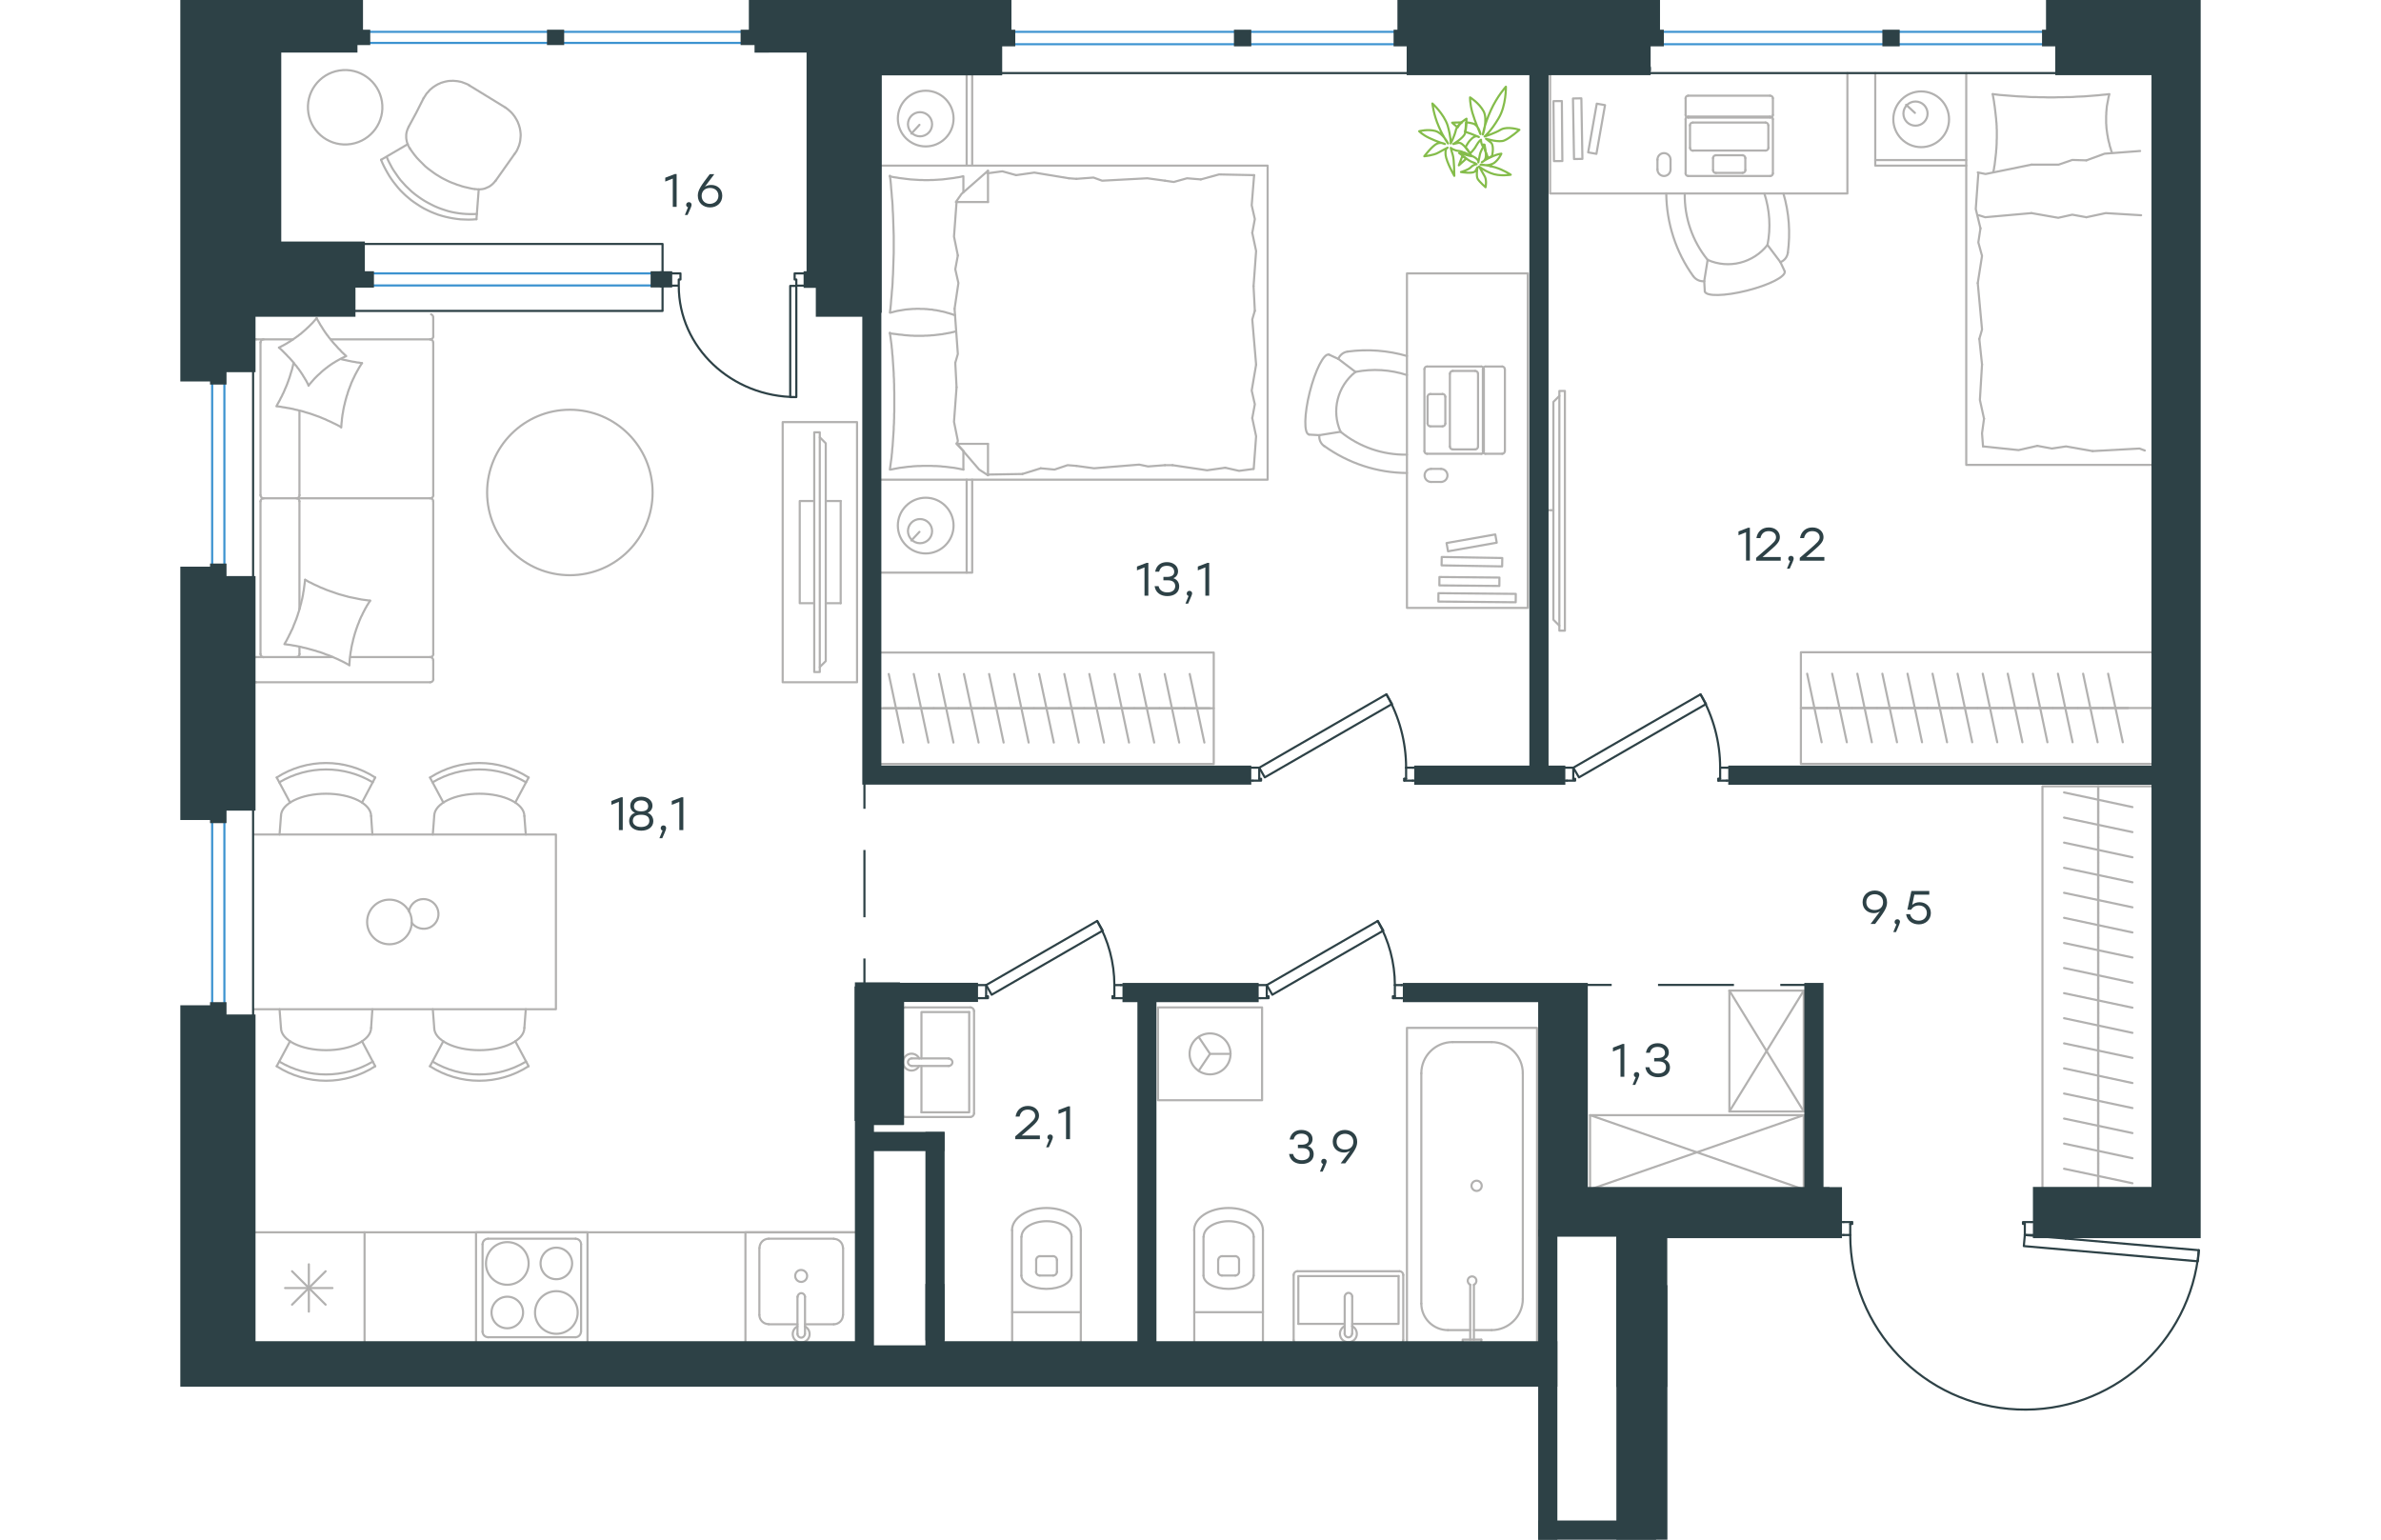 <?xml version="1.0" encoding="utf-8"?>
<!-- Generator: Adobe Illustrator 26.5.0, SVG Export Plug-In . SVG Version: 6.00 Build 0)  -->
<svg version="1.1" id="Слой_1" xmlns="http://www.w3.org/2000/svg" xmlns:xlink="http://www.w3.org/1999/xlink" x="0px" y="0px"
	 viewBox="0 0 1421.1 1083" style="enable-background:new 0 0 1421.1 1083;" xml:space="preserve" width="883" height="571">
<style type="text/css">
	.st0{fill:none;stroke:#B2B1B0;stroke-width:1.5;stroke-linecap:round;stroke-linejoin:round;stroke-miterlimit:10;}
	.st1{fill:none;stroke:#2D4146;stroke-width:1.5;stroke-linecap:round;stroke-linejoin:round;stroke-miterlimit:10;}
	.st2{fill:none;stroke:#3C93D0;stroke-width:1.5;stroke-linecap:round;stroke-linejoin:round;stroke-miterlimit:22.926;}
	.st3{fill:none;stroke:#2D4146;stroke-width:1.5;stroke-linecap:round;stroke-linejoin:round;stroke-miterlimit:22.926;}
	.st4{fill:none;stroke:#2D4146;stroke-width:1.5;stroke-miterlimit:22.926;}
	.st5{fill:#2D4146;}
	.st6{fill-rule:evenodd;clip-rule:evenodd;fill:#2D4146;stroke:#2D4146;stroke-width:3;stroke-miterlimit:10;}
	.st7{fill:none;stroke:#84BC4A;stroke-width:1.5;stroke-linecap:round;stroke-linejoin:round;stroke-miterlimit:22.926;}
</style>
<line class="st0" x1="568.1" y1="333.8" x2="592.3" y2="333.4"/>
<polyline class="st0" points="546,272.4 544.2,296.7 546.9,310 546.4,312.2 "/>
<polyline class="st0" points="546,142.1 544.2,166.4 546.9,179.7 "/>
<polyline class="st0" points="544.6,217.2 546.9,249 545.1,255.2 "/>
<polyline class="st0" points="546.9,179.7 545.1,189.4 547.3,199.1 544.6,217.2 "/>
<line class="st0" x1="545.1" y1="255.2" x2="546" y2="272.4"/>
<polyline class="st0" points="550.8,330.3 549.2,330 547.7,329.7 546.1,329.4 544.5,329.1 542.9,328.9 541.2,328.7 539.6,328.5 
	538,328.3 536.4,328.2 534.8,328 533.2,327.9 531.6,327.8 530,327.8 528.4,327.7 526.8,327.7 525.2,327.7 523.6,327.7 521.9,327.7 
	520.3,327.8 518.7,327.8 517,327.9 515.4,328 513.8,328.2 512.2,328.3 510.6,328.5 509.1,328.7 507.5,328.9 505.9,329.1 
	504.3,329.4 502.7,329.7 501.2,330 499.6,330.3 "/>
<polyline class="st0" points="499.1,330.3 499.3,328.8 499.5,327.3 499.7,325.8 499.9,324.3 500.1,322.9 500.3,321.4 500.4,319.9 
	500.6,318.4 500.7,316.9 500.8,315.4 501,313.9 501.1,312.4 501.2,310.9 501.3,309.4 501.4,307.9 501.5,306.4 501.6,304.9 
	501.7,303.4 501.8,301.9 501.8,300.4 501.9,298.9 502,297.4 502,295.9 502.1,294.3 502.1,292.8 502.1,291.3 502.2,289.8 
	502.2,288.3 502.2,285.2 502.2,282.2 502.2,279.2 502.2,276.2 502.1,273.2 502.1,270.2 502,268.7 502,267.2 501.9,265.6 
	501.8,264.1 501.8,262.6 501.7,261.1 501.6,259.6 501.5,258.1 501.4,256.6 501.3,255.1 501.2,253.6 501.1,252.1 501,250.5 
	500.8,249 500.7,247.5 500.6,246 500.4,244.5 500.3,243 500.1,241.5 499.9,240 499.7,238.5 499.5,237 499.3,235.5 499.1,234 "/>
<polyline class="st0" points="625,125.4 600.7,121.4 587.9,123.2 "/>
<polyline class="st0" points="587.9,123.2 578.2,120.5 568.5,121.8 567.6,121.8 "/>
<line class="st0" x1="630.3" y1="125.8" x2="625" y2="125.4"/>
<polyline class="st0" points="692.6,127.1 680.2,125.4 648.4,127.1 642.3,124.9 630.3,125.8 "/>
<polyline class="st0" points="755.3,123.2 730.6,122.7 717.8,126.2 "/>
<polyline class="st0" points="717.8,126.2 708.1,125.4 698.8,128 692.6,127.1 "/>
<polyline class="st0" points="697.9,327.2 722.2,330.8 735,329 "/>
<polyline class="st0" points="735,329 744.7,331.2 754.5,329.9 "/>
<line class="st0" x1="692.6" y1="327.2" x2="697.9" y2="327.2"/>
<polyline class="st0" points="630.3,327.7 642.7,329.4 674.5,326.8 680.7,328.1 692.6,327.2 "/>
<line class="st0" x1="592.3" y1="333.4" x2="605.2" y2="329.4"/>
<polyline class="st0" points="605.2,329.4 614.9,330.3 624.1,327.2 630.3,327.7 "/>
<polyline class="st0" points="499.1,234.5 501.6,234.8 504.1,235.1 505.3,235.3 506.6,235.4 507.8,235.5 509,235.7 510.2,235.8 
	511.5,235.9 512.7,236 513.9,236.1 515.1,236.1 516.2,236.2 517.4,236.2 518.6,236.2 520.3,236.2 522,236.2 522.9,236.2 
	523.8,236.1 524.6,236.1 525.5,236.1 526.3,236 527.2,236 528,235.9 528.9,235.8 529.7,235.8 530.5,235.7 531.4,235.6 532.2,235.5 
	533.1,235.4 533.9,235.3 534.7,235.2 535.6,235.1 536.4,235 537.2,234.8 538.1,234.7 538.9,234.5 539.7,234.4 540.6,234.2 
	541.4,234.1 542.2,233.9 543,233.7 543.9,233.5 544.7,233.3 545.5,233.1 "/>
<polyline class="st0" points="499.1,124 500.7,124.4 502.3,124.7 503.9,124.9 505.5,125.2 507.1,125.4 508.7,125.6 510.3,125.8 
	512,126 513.6,126.2 515.2,126.3 516.8,126.4 518.4,126.5 520,126.6 521.6,126.6 523.2,126.7 524.8,126.7 526.4,126.7 528.1,126.6 
	529.7,126.6 531.3,126.5 532.9,126.4 534.5,126.3 536.1,126.2 537.7,126 539.3,125.8 540.9,125.6 542.5,125.4 544.1,125.2 
	545.7,124.9 547.2,124.7 548.8,124.4 550.4,124 "/>
<polyline class="st0" points="545,221.7 544.1,221.5 543.3,221.2 542.5,220.9 541.7,220.7 540.9,220.4 540.1,220.2 539.3,220 
	538.5,219.7 537.7,219.5 536.9,219.3 536.1,219.1 535.3,219 534.5,218.8 533.7,218.6 532.9,218.5 532.2,218.3 531.4,218.2 
	530.6,218.1 529.8,218 529,217.8 528.2,217.7 527.4,217.7 526.6,217.6 525.7,217.5 524.9,217.4 524.1,217.4 523.3,217.3 
	522.4,217.3 521.6,217.3 520.7,217.3 519.9,217.2 519,217.2 517.8,217.2 516.5,217.3 515.3,217.3 514.1,217.4 512.8,217.5 
	511.6,217.6 510.4,217.7 509.1,217.9 507.9,218.1 506.7,218.3 505.5,218.5 504.3,218.7 503.1,219 501.9,219.3 500.8,219.6 
	499.6,219.9 "/>
<polyline class="st0" points="499.1,219.9 499.5,216.9 499.8,213.9 500,210.9 500.3,208 500.5,205 500.8,202 501,199 501.1,196 
	501.3,193 501.4,190 501.5,186.9 501.6,183.9 501.7,180.9 501.8,177.9 501.8,174.8 501.8,171.7 501.8,168.8 501.8,165.8 
	501.7,162.8 501.6,159.7 501.5,156.7 501.4,153.7 501.3,150.7 501.1,147.7 501,144.6 500.8,141.6 500.5,138.6 500.3,135.6 
	500,132.6 499.8,129.6 499.5,126.6 499.1,123.6 "/>
<polyline class="st0" points="754.9,201.3 756.7,176.6 754,163.8 "/>
<polyline class="st0" points="754,163.8 755.8,154.1 753.6,144.4 755.3,123.2 "/>
<polyline class="st0" points="755,329.9 756.7,306.9 754,294.1 "/>
<polyline class="st0" points="756.7,256.5 754,224.7 755.8,218.6 "/>
<polyline class="st0" points="754,294.1 755.8,284.4 753.6,274.7 756.7,256.5 "/>
<line class="st0" x1="755.8" y1="218.6" x2="754.9" y2="201.3"/>
<line class="st0" x1="568.1" y1="120.1" x2="568.1" y2="142.1"/>
<polyline class="st0" points="546,311.8 561.9,330.3 568.1,334.3 "/>
<line class="st0" x1="546" y1="142.1" x2="568.1" y2="142.1"/>
<line class="st0" x1="550.8" y1="330.3" x2="550.8" y2="317.4"/>
<polyline class="st0" points="568.1,120.1 549.5,136.4 545.5,142.1 "/>
<line class="st0" x1="568.1" y1="334.3" x2="568.1" y2="312.2"/>
<polyline class="st0" points="550.8,317.1 546,312.2 568.1,312.2 "/>
<line class="st0" x1="550.8" y1="135.2" x2="550.8" y2="124"/>
<line class="st0" x1="519.9" y1="374.1" x2="514.2" y2="380.2"/>
<path class="st0" d="M520.3,382.1c4.7,0,8.5-3.8,8.5-8.5c0-4.7-3.8-8.5-8.5-8.5c-4.7,0-8.5,3.8-8.5,8.5
	C511.9,378.3,515.7,382.1,520.3,382.1z"/>
<path class="st0" d="M524.3,389.3c10.8,0,19.6-8.8,19.6-19.6c0-10.8-8.8-19.6-19.6-19.6c-10.8,0-19.6,8.8-19.6,19.6
	C504.7,380.5,513.5,389.3,524.3,389.3z"/>
<line class="st0" x1="519.9" y1="87.8" x2="514.2" y2="94"/>
<path class="st0" d="M520.3,95.9c4.7,0,8.5-3.8,8.5-8.5c0-4.7-3.8-8.5-8.5-8.5c-4.7,0-8.5,3.8-8.5,8.5
	C511.9,92.1,515.7,95.9,520.3,95.9z"/>
<path class="st0" d="M524.3,103c10.8,0,19.6-8.8,19.6-19.6c0-10.8-8.8-19.6-19.6-19.6c-10.8,0-19.6,8.8-19.6,19.6
	C504.7,94.3,513.5,103,524.3,103z"/>
<line class="st0" x1="553.1" y1="337.4" x2="553.1" y2="402.8"/>
<line class="st0" x1="553.1" y1="51.4" x2="553.1" y2="116.5"/>
<polyline class="st0" points="491.6,402.8 557,402.8 557,337.4 "/>
<line class="st0" x1="557" y1="51.4" x2="557" y2="116.5"/>
<polyline class="st0" points="491.6,337.4 764.8,337.4 764.8,116.5 491.9,116.5 "/>
<line class="st0" x1="494.6" y1="498.2" x2="512.2" y2="498.2"/>
<line class="st0" x1="508.5" y1="522.3" x2="498.3" y2="474.1"/>
<line class="st0" x1="512.2" y1="498.2" x2="529.9" y2="498.2"/>
<line class="st0" x1="526.2" y1="522.3" x2="515.9" y2="474.1"/>
<line class="st0" x1="529.9" y1="498.2" x2="547.5" y2="498.2"/>
<line class="st0" x1="543.8" y1="522.3" x2="533.6" y2="474.1"/>
<line class="st0" x1="547.5" y1="498.2" x2="565.2" y2="498.2"/>
<line class="st0" x1="561.5" y1="522.3" x2="551.2" y2="474.1"/>
<line class="st0" x1="565.2" y1="498.2" x2="582.8" y2="498.2"/>
<line class="st0" x1="579.1" y1="522.3" x2="568.9" y2="474.1"/>
<line class="st0" x1="582.8" y1="498.2" x2="600.4" y2="498.2"/>
<line class="st0" x1="596.7" y1="522.3" x2="586.5" y2="474.1"/>
<line class="st0" x1="600.4" y1="498.2" x2="618.1" y2="498.2"/>
<line class="st0" x1="614.4" y1="522.3" x2="604.1" y2="474.1"/>
<line class="st0" x1="491.6" y1="498.2" x2="726.9" y2="498.2"/>
<line class="st0" x1="618.1" y1="498.2" x2="635.7" y2="498.2"/>
<line class="st0" x1="632" y1="522.3" x2="621.8" y2="474.1"/>
<line class="st0" x1="635.7" y1="498.2" x2="653.4" y2="498.2"/>
<line class="st0" x1="649.7" y1="522.3" x2="639.4" y2="474.1"/>
<line class="st0" x1="653.4" y1="498.2" x2="671" y2="498.2"/>
<line class="st0" x1="667.3" y1="522.3" x2="657.1" y2="474.1"/>
<line class="st0" x1="671" y1="498.2" x2="688.7" y2="498.2"/>
<line class="st0" x1="685" y1="522.3" x2="674.7" y2="474.1"/>
<line class="st0" x1="688.7" y1="498.2" x2="706.3" y2="498.2"/>
<line class="st0" x1="702.6" y1="522.3" x2="692.4" y2="474.1"/>
<line class="st0" x1="706.3" y1="498.2" x2="724" y2="498.2"/>
<line class="st0" x1="720.3" y1="522.3" x2="710" y2="474.1"/>
<polyline class="st0" points="491.6,537.4 726.9,537.4 726.9,459 491.6,459 "/>
<line class="st0" x1="1140.6" y1="498" x2="1158.2" y2="498"/>
<line class="st0" x1="1154.5" y1="522.1" x2="1144.3" y2="473.9"/>
<line class="st0" x1="1158.2" y1="498" x2="1175.9" y2="498"/>
<line class="st0" x1="1172.2" y1="522.1" x2="1161.9" y2="473.9"/>
<line class="st0" x1="1175.9" y1="498" x2="1193.5" y2="498"/>
<line class="st0" x1="1189.8" y1="522.1" x2="1179.6" y2="473.9"/>
<line class="st0" x1="1193.5" y1="498" x2="1211.2" y2="498"/>
<line class="st0" x1="1207.5" y1="522.1" x2="1197.2" y2="473.9"/>
<line class="st0" x1="1211.2" y1="498" x2="1228.8" y2="498"/>
<line class="st0" x1="1225.1" y1="522.1" x2="1214.9" y2="473.9"/>
<line class="st0" x1="1228.8" y1="498" x2="1246.4" y2="498"/>
<line class="st0" x1="1242.7" y1="522.1" x2="1232.5" y2="473.9"/>
<line class="st0" x1="1246.4" y1="498" x2="1264.1" y2="498"/>
<line class="st0" x1="1260.4" y1="522.1" x2="1250.1" y2="473.9"/>
<line class="st0" x1="1264.1" y1="498" x2="1281.7" y2="498"/>
<line class="st0" x1="1278" y1="522.1" x2="1267.8" y2="473.9"/>
<line class="st0" x1="1139.9" y1="498" x2="1388" y2="498"/>
<line class="st0" x1="1281.7" y1="498" x2="1299.4" y2="498"/>
<line class="st0" x1="1295.7" y1="522.1" x2="1285.4" y2="473.9"/>
<line class="st0" x1="1299.4" y1="498" x2="1317" y2="498"/>
<line class="st0" x1="1313.3" y1="522.1" x2="1303.1" y2="473.9"/>
<line class="st0" x1="1317" y1="498" x2="1334.7" y2="498"/>
<line class="st0" x1="1331" y1="522.1" x2="1320.7" y2="473.9"/>
<line class="st0" x1="1334.7" y1="498" x2="1352.3" y2="498"/>
<line class="st0" x1="1348.6" y1="522.1" x2="1338.4" y2="473.9"/>
<line class="st0" x1="1352.3" y1="498" x2="1370" y2="498"/>
<line class="st0" x1="1366.3" y1="522.1" x2="1356" y2="473.9"/>
<polyline class="st0" points="1388,458.8 1139.9,458.8 1139.9,537.3 1388,537.3 "/>
<line class="st0" x1="102.2" y1="917.7" x2="78.6" y2="894.2"/>
<line class="st0" x1="78.6" y1="917.7" x2="102.2" y2="894.2"/>
<line class="st0" x1="107" y1="906" x2="73.7" y2="906"/>
<line class="st0" x1="90.4" y1="922.6" x2="90.4" y2="889.3"/>
<polyline class="st0" points="51.4,866.8 129.6,866.8 129.6,944.9 "/>
<path class="st0" d="M243.2,550.3c-20.2-12.1-45.5-12.1-65.8,0"/>
<path class="st0" d="M245,546.9c-21.1-13.6-48.2-13.6-69.3,0"/>
<line class="st0" x1="235.6" y1="564.5" x2="245" y2="546.9"/>
<line class="st0" x1="185" y1="564.5" x2="175.6" y2="546.9"/>
<line class="st0" x1="178.6" y1="574" x2="177.6" y2="587"/>
<line class="st0" x1="242" y1="574" x2="243" y2="587"/>
<path class="st0" d="M242,574c0-8.7-14.2-15.7-31.7-15.7c-17.5,0-31.7,7-31.7,15.7"/>
<path class="st0" d="M177.4,746.7c20.2,12.1,45.5,12.1,65.8,0"/>
<path class="st0" d="M175.6,750c21.1,13.6,48.2,13.6,69.3,0"/>
<line class="st0" x1="235.6" y1="732.4" x2="245" y2="750"/>
<line class="st0" x1="185" y1="732.4" x2="175.6" y2="750"/>
<line class="st0" x1="178.6" y1="723" x2="177.6" y2="709.9"/>
<line class="st0" x1="242" y1="723" x2="243" y2="709.9"/>
<path class="st0" d="M178.6,723c0,8.7,14.2,15.7,31.7,15.7c17.5,0,31.7-7,31.7-15.7"/>
<path class="st0" d="M69.6,746.7c20.2,12.1,45.5,12.1,65.8,0"/>
<path class="st0" d="M67.8,750c21.1,13.6,48.2,13.6,69.3,0"/>
<line class="st0" x1="77.2" y1="732.4" x2="67.8" y2="750"/>
<line class="st0" x1="127.8" y1="732.4" x2="137.1" y2="750"/>
<line class="st0" x1="134.2" y1="723" x2="135.1" y2="709.9"/>
<line class="st0" x1="70.8" y1="723" x2="69.8" y2="709.9"/>
<path class="st0" d="M70.8,723c0,8.7,14.2,15.7,31.7,15.7c17.5,0,31.7-7,31.7-15.7"/>
<path class="st0" d="M135.4,550.3c-20.2-12.1-45.5-12.1-65.8,0"/>
<path class="st0" d="M137.1,546.9c-21.1-13.6-48.2-13.6-69.3,0"/>
<line class="st0" x1="127.8" y1="564.5" x2="137.1" y2="546.9"/>
<line class="st0" x1="77.2" y1="564.5" x2="67.8" y2="546.9"/>
<line class="st0" x1="70.8" y1="574" x2="69.8" y2="587"/>
<line class="st0" x1="134.2" y1="574" x2="135.1" y2="587"/>
<path class="st0" d="M134.2,574c0-8.7-14.2-15.7-31.7-15.7c-17.5,0-31.7,7-31.7,15.7"/>
<path class="st0" d="M162.7,649c2.9,4,8.3,5.4,12.8,3.4c4.5-2.1,7-7,5.8-11.9c-1.1-4.8-5.5-8.2-10.5-8.1c-5,0.1-9.2,3.8-10,8.7"/>
<circle class="st0" cx="147.1" cy="648.5" r="15.7"/>
<polyline class="st0" points="51.4,709.9 264.2,709.9 264.2,587 51.4,587 "/>
<g>
	<path class="st0" d="M862.8,263.8c-11.7-3.8-24.1-4.6-36.2-2.2"/>
	<path class="st0" d="M821.1,247.3c-3,0.4-5.5,2.4-6.6,5.2"/>
	<path class="st0" d="M862.8,250.4c-13.5-3.9-27.7-5-41.7-3.1"/>
	<path class="st0" d="M801.2,306.1c-0.4,3,0.9,5.9,3.4,7.7"/>
	<path class="st0" d="M804.6,313.7c17,12.2,37.3,18.9,58.2,19"/>
	<path class="st0" d="M816.1,303.7c13.2,10.7,29.7,16.4,46.7,16.1"/>
	<path class="st0" d="M807.9,249.4c-3.6-0.9-9.6,11-13.5,26.5c-3.9,15.5-4.1,28.9-0.6,29.7"/>
	<line class="st0" x1="814.6" y1="252.5" x2="807.9" y2="249.4"/>
	<polyline class="st0" points="816.1,303.7 801.2,306.1 793.9,305.7 	"/>
	<line class="st0" x1="826.6" y1="261.6" x2="814.6" y2="252.5"/>
	<path class="st0" d="M826.6,261.6c-12.7,10-17.1,27.3-10.5,42.1"/>
	
		<rect x="890.7" y="378.7" transform="matrix(0.985 -0.174 0.174 0.985 -52.577 163.936)" class="st0" width="34.8" height="5.9"/>
	
		<rect x="903.8" y="387.9" transform="matrix(9.199650e-03 -1 1 9.199650e-03 489.371 1312.004)" class="st0" width="5.9" height="42.2"/>
	
		<rect x="905.5" y="374" transform="matrix(1.694088e-02 -1 1 1.694088e-02 497.816 1296.846)" class="st0" width="5.9" height="42.6"/>
	
		<rect x="909.2" y="393.3" transform="matrix(9.033255e-03 -1 1 9.033255e-03 483.382 1328.786)" class="st0" width="5.9" height="54.4"/>
	<path class="st0" d="M879.8,329.8c-2.6,0-4.6,2.1-4.6,4.6c0,2.6,2.1,4.6,4.6,4.6"/>
	<path class="st0" d="M886.7,339c2.6,0,4.6-2.1,4.6-4.6c0-2.6-2.1-4.6-4.6-4.6"/>
	<line class="st0" x1="915.1" y1="319.2" x2="877" y2="319.2"/>
	<line class="st0" x1="915.1" y1="257.8" x2="877" y2="257.8"/>
	<line class="st0" x1="929.8" y1="319.2" x2="918.1" y2="319.2"/>
	<line class="st0" x1="929.8" y1="257.8" x2="918.1" y2="257.8"/>
	<path class="st0" d="M916.2,317.4c0,1,0.8,1.8,1.8,1.8"/>
	<path class="st0" d="M918,257.8c-1,0-1.8,0.8-1.8,1.8"/>
	<path class="st0" d="M929.8,319.2c1,0,1.8-0.8,1.8-1.8"/>
	<path class="st0" d="M931.6,259.8c0-0.5-0.1-1-0.5-1.4c-0.3-0.4-0.8-0.6-1.3-0.6"/>
	<line class="st0" x1="916.2" y1="317.4" x2="916.2" y2="259.6"/>
	<line class="st0" x1="931.7" y1="259.8" x2="931.7" y2="317.4"/>
	<line class="st0" x1="886.7" y1="339" x2="879.8" y2="339"/>
	<line class="st0" x1="879.8" y1="329.8" x2="886.7" y2="329.8"/>
	<path class="st0" d="M877.3,297.9c0,1.1,0.9,2,2,2"/>
	<path class="st0" d="M887.8,299.9c1.1,0,2-0.9,2-2"/>
	<path class="st0" d="M889.8,279.1c0-1.1-0.9-2-2-2"/>
	<path class="st0" d="M879.3,277.1c-1.1,0-2,0.9-2,2"/>
	<line class="st0" x1="887.8" y1="299.9" x2="879.3" y2="299.9"/>
	<line class="st0" x1="877.3" y1="297.9" x2="877.3" y2="279.1"/>
	<line class="st0" x1="879.3" y1="277.2" x2="887.8" y2="277.2"/>
	<line class="st0" x1="889.8" y1="279.1" x2="889.8" y2="297.9"/>
	<path class="st0" d="M893,314.1c0,1.1,0.9,2,2,2"/>
	<path class="st0" d="M910.8,316.1c1.1,0,2-0.9,2-2"/>
	<path class="st0" d="M912.8,262.9c0-1.1-0.9-2-2-2"/>
	<path class="st0" d="M895,260.9c-1.1,0-2,0.9-2,2"/>
	<line class="st0" x1="910.8" y1="316.1" x2="895" y2="316.1"/>
	<line class="st0" x1="893" y1="314.1" x2="893" y2="262.9"/>
	<line class="st0" x1="895" y1="260.9" x2="910.8" y2="260.9"/>
	<line class="st0" x1="912.8" y1="262.9" x2="912.8" y2="314.1"/>
	<path class="st0" d="M875.1,317.4c0,1,0.8,1.8,1.8,1.8"/>
	<path class="st0" d="M876.9,257.8c-1,0-1.8,0.8-1.8,1.8"/>
	<path class="st0" d="M915.1,319.2c1,0,1.8-0.8,1.8-1.8"/>
	<path class="st0" d="M916.9,259.8c0-0.5-0.1-1-0.5-1.4c-0.3-0.4-0.8-0.6-1.3-0.6"/>
	<line class="st0" x1="875.1" y1="317.4" x2="875.1" y2="259.6"/>
	<line class="st0" x1="916.9" y1="259.8" x2="916.9" y2="317.4"/>
	<rect x="862.8" y="192.3" class="st0" width="85" height="235.3"/>
</g>
<line class="st0" x1="107.2" y1="462.2" x2="53.3" y2="462.2"/>
<line class="st0" x1="83.8" y1="352.6" x2="83.8" y2="428.4"/>
<line class="st0" x1="79.3" y1="238.7" x2="53.3" y2="238.7"/>
<polyline class="st0" points="69.4,244.5 70.4,244 71.3,243.5 72.3,243 73.2,242.5 74.1,242 75,241.5 75.9,240.9 76.8,240.4 
	77.7,239.8 78.6,239.2 79.5,238.6 80.3,238 81.2,237.4 82,236.8 82.9,236.2 83.7,235.5 84.6,234.9 85.4,234.2 86.2,233.5 87,232.8 
	87.8,232.1 88.6,231.4 89.3,230.7 90.1,230 90.9,229.2 91.6,228.5 92.4,227.7 93.1,227 93.8,226.2 94.5,225.4 95.2,224.6 
	95.9,223.8 "/>
<polyline class="st0" points="112.9,252.5 113.8,252.8 114.7,253 115.6,253.2 116.6,253.4 117.5,253.6 118.4,253.8 119.4,254 
	120.3,254.2 121.3,254.4 122.2,254.5 123.2,254.7 124.1,254.9 125,255 126,255.1 126.9,255.3 127.8,255.4 "/>
<polyline class="st0" points="90.2,271.2 89.8,270.2 89.3,269.3 88.8,268.3 88.3,267.4 87.7,266.5 87.2,265.6 86.6,264.7 
	86.1,263.8 85.5,262.9 84.9,262 84.3,261.1 83.7,260.3 83.1,259.4 82.4,258.6 81.8,257.7 81.1,256.9 80.4,256.1 79.8,255.2 
	79.1,254.4 78.4,253.6 77.7,252.8 77,252 76.2,251.2 75.5,250.5 74.8,249.7 74,248.9 73.3,248.2 72.5,247.4 71.8,246.7 71,245.9 
	70.2,245.2 69.4,244.5 "/>
<polyline class="st0" points="118.9,467.9 117.5,467.1 116.2,466.4 114.9,465.7 113.5,465 112.2,464.4 110.8,463.7 109.4,463.1 
	108,462.5 106.7,461.9 105.3,461.3 103.9,460.8 102.4,460.3 101,459.7 99.6,459.2 98.2,458.7 96.7,458.3 95.3,457.8 93.8,457.4 
	92.4,457 90.9,456.6 89.5,456.2 88,455.8 86.5,455.5 85.1,455.1 83.6,454.8 82.1,454.5 80.6,454.2 79.2,454 77.7,453.7 76.2,453.5 
	74.7,453.3 73.2,453.1 73.9,451.9 74.7,450.6 75.4,449.2 76.1,447.9 76.7,446.6 77.4,445.3 78,443.9 78.7,442.6 79.3,441.2 
	79.8,439.8 80.4,438.4 80.9,437.1 81.5,435.7 82,434.2 82.5,432.8 82.9,431.4 83.4,430 83.8,428.5 84.2,427.1 84.6,425.6 85,424.2 
	85.3,422.7 85.7,421.3 86,419.8 86.3,418.3 86.5,416.8 86.8,415.3 87,413.8 87.2,412.3 87.4,410.8 87.6,409.3 87.8,407.8 "/>
<polyline class="st0" points="127.8,255.4 127.4,256 127,256.6 126.6,257.3 126.2,257.9 125.8,258.6 125.4,259.2 125.1,259.9 
	124.7,260.5 124.3,261.2 124,261.8 123.6,262.5 123.3,263.1 122.9,263.8 122.6,264.5 122.3,265.1 122,265.8 121.6,266.5 
	121.3,267.2 121,267.9 120.7,268.5 120.4,269.2 120.1,269.9 119.9,270.6 119.6,271.3 119.3,272 119.1,272.7 118.8,273.4 
	118.5,274.1 118.3,274.8 118,275.5 117.8,276.3 117.6,277 117.4,277.7 117.1,278.4 116.9,279.1 116.7,279.9 116.5,280.6 
	116.3,281.3 115.9,282.8 115.6,284.2 115.2,285.7 114.9,287.2 114.6,288.7 114.4,290.1 114.1,291.6 113.9,293.1 113.7,294.6 
	113.6,296.1 113.4,297.6 113.3,299.1 113.2,300.7 "/>
<polyline class="st0" points="112.9,300.3 111.6,299.6 110.3,298.9 108.9,298.2 107.6,297.6 106.2,296.9 104.9,296.3 103.5,295.7 
	102.1,295 100.8,294.5 99.4,293.9 98,293.3 96.6,292.8 95.2,292.3 93.8,291.8 92.4,291.3 90.9,290.8 89.5,290.4 88.1,290 
	86.6,289.5 85.2,289.1 83.7,288.8 82.3,288.4 80.8,288.1 79.4,287.7 77.9,287.4 76.4,287.1 75,286.9 73.5,286.6 72,286.4 
	70.5,286.1 69.1,285.9 67.6,285.8 68.1,284.8 68.6,283.9 69.1,283 69.6,282.1 70.1,281.2 70.5,280.3 71,279.4 71.5,278.5 
	71.9,277.5 72.4,276.6 72.8,275.7 73.2,274.8 73.6,273.8 74,272.9 74.4,272 74.8,271 75.2,270.1 75.5,269.1 75.9,268.2 76.2,267.2 
	76.6,266.2 76.9,265.3 77.2,264.3 77.5,263.3 77.8,262.3 78.1,261.3 78.4,260.4 78.7,259.4 78.9,258.4 79.2,257.4 79.4,256.3 
	79.7,255.3 "/>
<polyline class="st0" points="133.5,422.5 133.1,423.2 132.7,423.8 132.3,424.4 131.9,425.1 131.5,425.7 131.1,426.3 130.8,427 
	130.4,427.6 130,428.3 129.7,429 129.3,429.6 129,430.3 128.6,431 128.3,431.6 128,432.3 127.7,433 127.3,433.6 127,434.3 
	126.7,435 126.4,435.7 126.1,436.4 125.8,437.1 125.6,437.8 125.3,438.5 125,439.2 124.7,439.9 124.5,440.6 124.2,441.3 124,442 
	123.7,442.7 123.5,443.4 123.3,444.1 123,444.9 122.8,445.6 122.6,446.3 122.4,447 122.2,447.7 122,448.5 121.6,449.9 121.3,451.4 
	120.9,452.9 120.6,454.3 120.3,455.8 120.1,457.3 119.8,458.8 119.6,460.3 119.4,461.8 119.2,463.3 119.1,464.8 119,466.3 
	118.9,467.9 "/>
<polyline class="st0" points="95.9,223.8 96.4,224.8 96.9,225.7 97.5,226.7 98,227.6 98.5,228.5 99.1,229.4 99.7,230.3 100.2,231.2 
	100.8,232.1 101.4,233 102,233.9 102.6,234.7 103.2,235.6 103.9,236.4 104.5,237.3 105.2,238.1 105.8,238.9 106.5,239.7 
	107.2,240.6 107.9,241.4 108.6,242.2 109.3,242.9 110,243.7 110.7,244.5 111.4,245.3 112.2,246 112.9,246.8 113.6,247.6 
	114.4,248.3 115.2,249.1 116,249.8 116.7,250.5 115.8,250.9 114.8,251.4 113.9,251.8 113,252.3 112,252.8 111.1,253.3 110.2,253.8 
	109.3,254.3 108.4,254.9 107.5,255.4 106.6,256 105.7,256.6 104.9,257.2 104,257.8 103.2,258.5 102.3,259.1 101.5,259.8 
	100.7,260.4 99.9,261.1 99.1,261.8 98.3,262.6 97.5,263.3 96.7,264 95.9,264.8 95.2,265.5 94.4,266.3 93.7,267.1 93,267.9 
	92.3,268.7 91.6,269.5 90.9,270.3 90.2,271.2 "/>
<polyline class="st0" points="87.8,407.8 89.1,408.5 90.4,409.3 91.8,409.9 93.1,410.6 94.5,411.3 95.9,411.9 97.2,412.5 
	98.6,413.2 100,413.7 101.4,414.3 102.8,414.9 104.2,415.4 105.6,415.9 107.1,416.4 108.5,416.9 109.9,417.4 111.4,417.9 
	112.8,418.3 114.3,418.7 115.7,419.1 117.2,419.5 118.6,419.9 120.1,420.2 121.6,420.5 123.1,420.8 124.5,421.1 126,421.4 
	127.5,421.7 129,421.9 130.5,422.1 132,422.3 133.5,422.5 "/>
<path class="st0" d="M81.7,350.5c1.2,0,2.2-1,2.2-2.2"/>
<line class="st0" x1="83.8" y1="348.3" x2="83.8" y2="288.8"/>
<path class="st0" d="M81.7,462.2c1.2,0,2.2-1,2.2-2.2"/>
<path class="st0" d="M83.8,352.6c0-1.2-1-2.2-2.2-2.2"/>
<line class="st0" x1="83.8" y1="454.9" x2="83.8" y2="460.1"/>
<path class="st0" d="M58.6,238.7c-1.2,0-2.2,1-2.2,2.2"/>
<path class="st0" d="M177.9,240.9c0-1.2-1-2.2-2.2-2.2"/>
<path class="st0" d="M56.4,348.3c0,1.2,1,2.2,2.2,2.2"/>
<path class="st0" d="M175.8,350.5c1.2,0,2.2-1,2.2-2.2"/>
<line class="st0" x1="56.4" y1="348.3" x2="56.4" y2="240.9"/>
<line class="st0" x1="177.9" y1="240.9" x2="177.9" y2="348.3"/>
<path class="st0" d="M56.4,460.1c0,1.2,1,2.2,2.2,2.2"/>
<path class="st0" d="M175.8,462.2c1.2,0,2.2-1,2.2-2.2"/>
<path class="st0" d="M53.3,462.2c-0.9,0-1.8,0.6-2.1,1.5"/>
<path class="st0" d="M58.6,350.5c-1.2,0-2.2,1-2.2,2.2"/>
<path class="st0" d="M177.9,352.6c0-1.2-1-2.2-2.2-2.2"/>
<path class="st0" d="M177.9,223.2c0-0.9-0.6-1.8-1.5-2.1"/>
<path class="st0" d="M175.8,238.7c1.2,0,2.2-1,2.2-2.2"/>
<path class="st0" d="M52.7,221.2c-0.6,0.2-1.2,0.7-1.4,1.4"/>
<path class="st0" d="M51.3,237.2c0.3,0.9,1.1,1.5,2.1,1.5"/>
<path class="st0" d="M51.3,478.4c0.3,0.9,1.1,1.5,2.1,1.5"/>
<path class="st0" d="M177.9,464.4c0-1.2-1-2.2-2.2-2.2"/>
<path class="st0" d="M175.8,479.9c1.2,0,2.2-1,2.2-2.2"/>
<line class="st0" x1="56.4" y1="352.6" x2="56.4" y2="460.1"/>
<line class="st0" x1="175.8" y1="350.5" x2="58.6" y2="350.5"/>
<line class="st0" x1="177.9" y1="460.1" x2="177.9" y2="352.6"/>
<line class="st0" x1="177.9" y1="223.3" x2="177.9" y2="236.6"/>
<line class="st0" x1="175.8" y1="238.7" x2="105.9" y2="238.7"/>
<line class="st0" x1="119.6" y1="462.2" x2="175.8" y2="462.2"/>
<line class="st0" x1="177.9" y1="464.4" x2="177.9" y2="477.7"/>
<line class="st0" x1="175.8" y1="479.9" x2="53.3" y2="479.9"/>
<line class="st0" x1="413.9" y1="931.5" x2="434.1" y2="931.5"/>
<path class="st0" d="M432.5,897.5c0,2.3,1.9,4.2,4.2,4.2c2.3,0,4.2-1.9,4.2-4.2c0-2.3-1.9-4.2-4.2-4.2
	C434.4,893.2,432.5,895.1,432.5,897.5z"/>
<path class="st0" d="M439.4,912.2c0-1.4-1.2-2.6-2.6-2.6c-1.4,0-2.6,1.2-2.6,2.6"/>
<line class="st0" x1="434.1" y1="938.3" x2="434.1" y2="912.2"/>
<path class="st0" d="M434.1,938.3c0,1.4,1.2,2.6,2.6,2.6c1.4,0,2.6-1.2,2.6-2.6"/>
<line class="st0" x1="439.4" y1="938.3" x2="439.4" y2="912.2"/>
<path class="st0" d="M434.1,933c-2.5,1.2-3.8,4-3.2,6.7c0.6,2.7,3,4.6,5.8,4.6c2.8,0,5.2-1.9,5.8-4.6c0.6-2.7-0.7-5.5-3.2-6.7"/>
<path class="st0" d="M407.3,924.9c0,3.6,2.9,6.5,6.5,6.5"/>
<path class="st0" d="M459.6,931.5c3.6,0,6.5-2.9,6.5-6.5"/>
<path class="st0" d="M413.9,871.3c-3.6,0-6.5,2.9-6.5,6.5"/>
<path class="st0" d="M466.1,877.9c0-3.6-2.9-6.5-6.5-6.5"/>
<line class="st0" x1="407.3" y1="924.9" x2="407.3" y2="877.9"/>
<line class="st0" x1="413.9" y1="871.3" x2="459.6" y2="871.3"/>
<line class="st0" x1="466.2" y1="877.9" x2="466.2" y2="924.9"/>
<line class="st0" x1="459.6" y1="931.5" x2="439.4" y2="931.5"/>
<polyline class="st0" points="397.5,944.9 397.5,866.8 476,866.8 "/>
<path class="st0" d="M230,903.7c8.3,0,15-6.7,15-15c0-8.3-6.7-15-15-15c-8.3,0-15,6.7-15,15C214.9,897,221.7,903.7,230,903.7z"/>
<path class="st0" d="M230,934.3c6.1,0,11.1-5,11.1-11.1c0-6.1-5-11.1-11.1-11.1c-6.1,0-11.1,5-11.1,11.1
	C218.9,929.4,223.8,934.3,230,934.3z"/>
<path class="st0" d="M264.5,938.2c8.3,0,15-6.7,15-15c0-8.3-6.7-15-15-15c-8.3,0-15,6.7-15,15C249.4,931.5,256.2,938.2,264.5,938.2z
	"/>
<path class="st0" d="M264.5,899.8c6.1,0,11.1-5,11.1-11.1c0-6.1-5-11.1-11.1-11.1c-6.1,0-11.1,5-11.1,11.1
	C253.4,894.8,258.3,899.8,264.5,899.8z"/>
<path class="st0" d="M212.6,936.7c0,2.2,1.8,3.9,3.9,3.9"/>
<path class="st0" d="M216.5,871.3c-2.2,0-3.9,1.8-3.9,3.9"/>
<path class="st0" d="M277.9,940.6c2.2,0,3.9-1.8,3.9-3.9"/>
<path class="st0" d="M281.9,875.2c0-2.2-1.8-3.9-3.9-3.9"/>
<line class="st0" x1="212.6" y1="936.7" x2="212.6" y2="875.3"/>
<line class="st0" x1="277.9" y1="940.6" x2="216.5" y2="940.6"/>
<line class="st0" x1="281.9" y1="875.3" x2="281.9" y2="936.7"/>
<line class="st0" x1="216.5" y1="871.3" x2="277.9" y2="871.3"/>
<polyline class="st0" points="208,944.9 208,866.8 286.4,866.8 286.4,944.9 "/>
<path class="st0" d="M1116.4,172.3c2.4-12.1,1.6-24.5-2.2-36.2"/>
<path class="st0" d="M1125.5,184.4c2.8-1.1,4.8-3.6,5.2-6.6"/>
<path class="st0" d="M1130.7,177.8c1.9-14,0.9-28.2-3.1-41.7"/>
<path class="st0" d="M1064.3,194.4c1.8,2.4,4.7,3.7,7.7,3.4"/>
<path class="st0" d="M1045.2,136.1c0.2,20.9,6.8,41.3,19,58.2"/>
<path class="st0" d="M1058.2,136.1c-0.3,17,5.4,33.5,16.1,46.7"/>
<path class="st0" d="M1072.3,205c0.9,3.6,14.2,3.3,29.7-0.6c15.5-3.9,27.4-9.9,26.5-13.5"/>
<line class="st0" x1="1125.5" y1="184.4" x2="1128.6" y2="191"/>
<polyline class="st0" points="1074.3,182.8 1071.9,197.7 1072.3,205 "/>
<line class="st0" x1="1116.4" y1="172.3" x2="1125.5" y2="184.4"/>
<path class="st0" d="M1074.3,182.8c14.8,6.6,32.1,2.2,42.1-10.5"/>
<rect x="979" y="88" transform="matrix(0.174 -0.985 0.985 0.174 733.229 1056.192)" class="st0" width="34.8" height="5.9"/>
<rect x="966" y="71.1" transform="matrix(1 -8.217013e-03 8.217013e-03 1 -0.725 7.965)" class="st0" width="5.9" height="42.2"/>
<rect x="979.8" y="69.2" transform="matrix(1 -1.723627e-02 1.723627e-02 1 -1.415 16.952)" class="st0" width="5.9" height="42.6"/>
<path class="st0" d="M1039,119.2c0,2.6,2.1,4.6,4.6,4.6c2.6,0,4.6-2.1,4.6-4.6"/>
<path class="st0" d="M1048.2,112.3c0-2.6-2.1-4.6-4.6-4.6c-2.6,0-4.6,2.1-4.6,4.6"/>
<line class="st0" x1="1058.8" y1="83.8" x2="1058.8" y2="122"/>
<line class="st0" x1="1120.2" y1="83.8" x2="1120.2" y2="122"/>
<line class="st0" x1="1058.8" y1="69.1" x2="1058.8" y2="80.9"/>
<line class="st0" x1="1120.2" y1="69.1" x2="1120.2" y2="80.9"/>
<path class="st0" d="M1058.8,80.9c0,1,0.8,1.8,1.8,1.8"/>
<path class="st0" d="M1118.4,82.7c1,0,1.8-0.8,1.8-1.8"/>
<path class="st0" d="M1060.6,67.3c-1,0-1.8,0.8-1.8,1.8"/>
<path class="st0" d="M1120.2,69.1c0-0.5-0.2-1-0.6-1.3c-0.4-0.3-0.9-0.5-1.4-0.5"/>
<line class="st0" x1="1060.6" y1="82.7" x2="1118.4" y2="82.7"/>
<line class="st0" x1="1118.2" y1="67.3" x2="1060.6" y2="67.3"/>
<line class="st0" x1="1039" y1="112.3" x2="1039" y2="119.2"/>
<line class="st0" x1="1048.2" y1="119.2" x2="1048.2" y2="112.3"/>
<path class="st0" d="M1078.1,119.7c0,1.1,0.9,2,2,2"/>
<path class="st0" d="M1080.1,109.2c-1.1,0-2,0.9-2,2"/>
<path class="st0" d="M1100.8,111.2c0-1.1-0.9-2-2-2"/>
<path class="st0" d="M1098.9,121.6c1.1,0,2-0.9,2-2"/>
<line class="st0" x1="1078.1" y1="111.2" x2="1078.1" y2="119.7"/>
<line class="st0" x1="1080.1" y1="121.6" x2="1098.9" y2="121.6"/>
<line class="st0" x1="1100.8" y1="119.7" x2="1100.8" y2="111.2"/>
<line class="st0" x1="1098.9" y1="109.2" x2="1080.1" y2="109.2"/>
<path class="st0" d="M1061.9,104c0,1.1,0.9,2,2,2"/>
<path class="st0" d="M1063.8,86.2c-1.1,0-2,0.9-2,2"/>
<path class="st0" d="M1117,88.2c0-1.1-0.9-2-2-2"/>
<path class="st0" d="M1115.1,105.9c1.1,0,2-0.9,2-2"/>
<line class="st0" x1="1061.9" y1="88.2" x2="1061.9" y2="104"/>
<line class="st0" x1="1063.9" y1="105.9" x2="1115.1" y2="105.9"/>
<line class="st0" x1="1117" y1="104" x2="1117" y2="88.2"/>
<line class="st0" x1="1115.1" y1="86.2" x2="1063.9" y2="86.2"/>
<path class="st0" d="M1058.8,122c0,1,0.8,1.8,1.8,1.8"/>
<path class="st0" d="M1118.4,123.8c1,0,1.8-0.8,1.8-1.8"/>
<path class="st0" d="M1060.6,82c-1,0-1.8,0.8-1.8,1.8"/>
<path class="st0" d="M1120.2,83.8c0-0.5-0.2-1-0.6-1.3c-0.4-0.3-0.9-0.5-1.4-0.5"/>
<line class="st0" x1="1060.6" y1="123.8" x2="1118.4" y2="123.8"/>
<line class="st0" x1="1118.2" y1="82" x2="1060.6" y2="82"/>
<polyline class="st0" points="963.5,51.4 963.5,136.1 1172.6,136.1 1172.6,51.4 "/>
<line class="st0" x1="965.8" y1="358.9" x2="960.9" y2="358.9"/>
<polyline class="st0" points="970,440.1 965.8,435.9 965.8,282.7 970,278.5 "/>
<rect x="970" y="275" class="st0" width="3.9" height="168.6"/>
<polyline class="st0" points="1274.8,66.2 1275.1,67.9 1275.4,69.6 1275.7,71.3 1275.9,73 1276.2,74.8 1276.4,76.5 1276.6,78.2 
	1276.8,79.9 1277,81.7 1277.2,83.4 1277.3,85.1 1277.4,86 1277.5,86.8 1277.5,87.7 1277.6,88.5 1277.6,89.4 1277.6,90.3 
	1277.7,91.1 1277.7,92 1277.7,92.8 1277.7,93.6 1277.7,95.4 1277.7,97.2 1277.6,99 1277.6,100.8 1277.5,102.6 1277.4,104.4 
	1277.2,106.2 1277.2,107.1 1277.1,107.9 1277,108.8 1276.9,109.7 1276.8,110.5 1276.7,111.4 1276.6,112.3 1276.5,113.1 
	1276.4,113.9 1276.3,114.8 1276.2,115.6 1276.1,116.4 1275.9,117.2 1275.8,118 1275.7,118.8 1275.5,119.6 1275.4,120.3 
	1275.2,121.1 "/>
<polyline class="st0" points="1358.7,107.5 1358.5,106.8 1358.2,106.1 1358,105.3 1357.8,104.6 1357.6,103.9 1357.3,103.1 
	1357.1,102.4 1357,101.7 1356.8,100.9 1356.6,100.2 1356.4,99.5 1356.2,98.7 1356.1,98 1355.9,97.3 1355.8,96.5 1355.7,95.8 
	1355.5,95 1355.4,94.3 1355.3,93.6 1355.2,92.8 1355.1,92.1 1355,91.3 1354.9,90.6 1354.8,89.8 1354.8,89.1 1354.7,88.3 
	1354.7,87.6 1354.6,86.8 1354.6,86 1354.6,85.3 1354.6,84.5 1354.6,83.7 1354.6,82.6 1354.6,81.5 1354.7,80.4 1354.7,79.3 
	1354.8,78.2 1354.9,77 1355,75.9 1355.1,74.8 1355.3,73.7 1355.5,72.6 1355.7,71.6 1355.9,70.5 1356.1,69.4 1356.3,68.3 
	1356.6,67.3 1356.9,66.2 1354.3,66.5 1351.8,66.7 1349.2,67 1346.7,67.2 1344.2,67.4 1341.6,67.6 1339.1,67.8 1336.5,67.9 
	1333.9,68 1331.4,68.2 1328.8,68.3 1326.2,68.3 1323.6,68.4 1321,68.4 1318.4,68.5 1315.8,68.5 1313.3,68.5 1310.7,68.4 
	1308.2,68.4 1305.6,68.3 1303.1,68.3 1300.5,68.2 1297.9,68 1295.3,67.9 1292.8,67.8 1290.2,67.6 1287.6,67.4 1285,67.2 1282.5,67 
	1279.9,66.8 1277.4,66.5 1274.8,66.2 "/>
<polyline class="st0" points="1340.7,112.8 1353.5,108.1 1378.5,106.2 "/>
<polyline class="st0" points="1264.3,121.3 1269.8,122.4 1302.1,115.8 "/>
<polyline class="st0" points="1302.1,115.8 1321.2,115.8 1330.8,112.5 1340.7,112.8 "/>
<polyline class="st0" points="1306.2,313.6 1293,316.6 1268,314 "/>
<polyline class="st0" points="1381.8,316.9 1378.1,315.5 1345.1,317.3 "/>
<polyline class="st0" points="1345.1,317.3 1326.4,314 1316.4,315.5 1306.2,313.6 "/>
<polyline class="st0" points="1268.7,294.5 1265.8,281.3 1267.3,256.4 "/>
<polyline class="st0" points="1268,314 1267.3,304.8 1268.7,294.5 "/>
<polyline class="st0" points="1266.2,160.6 1262.9,147 1264.7,122 "/>
<polyline class="st0" points="1265.4,238.4 1267.3,231.8 1264.3,199.1 "/>
<polyline class="st0" points="1264.3,199.1 1267.3,180 1264.7,170.5 1266.2,160.6 "/>
<line class="st0" x1="1267.3" y1="256.4" x2="1265.4" y2="238.4"/>
<polyline class="st0" points="1340.7,152.8 1354.3,149.9 1379.2,151.4 "/>
<polyline class="st0" points="1265.1,151.4 1269.5,152.8 1302.1,149.9 "/>
<polyline class="st0" points="1302.1,149.9 1320.9,153.2 1330.8,151 1340.7,152.8 "/>
<line class="st0" x1="1220.1" y1="79.4" x2="1213.9" y2="73.7"/>
<path class="st0" d="M1229,79.9c0-4.7-3.8-8.5-8.5-8.5c-4.7,0-8.5,3.8-8.5,8.5c0,4.7,3.8,8.5,8.5,8.5
	C1225.2,88.4,1229,84.6,1229,79.9z"/>
<polyline class="st0" points="1388,327 1256.2,327 1256.2,51.4 "/>
<path class="st0" d="M1244.1,83.9c0-10.8-8.8-19.6-19.6-19.6c-10.8,0-19.6,8.8-19.6,19.6c0,10.8,8.8,19.6,19.6,19.6
	C1235.3,103.5,1244.1,94.7,1244.1,83.9z"/>
<line class="st0" x1="1192.2" y1="112.6" x2="1256.2" y2="112.6"/>
<polyline class="st0" points="1192.2,51.4 1192.2,116.5 1256.2,116.5 "/>
<line class="st0" x1="1349" y1="553.7" x2="1349" y2="571.4"/>
<line class="st0" x1="1373.1" y1="567.7" x2="1325" y2="557.4"/>
<line class="st0" x1="1349" y1="571.4" x2="1349" y2="589"/>
<line class="st0" x1="1373.1" y1="585.3" x2="1325" y2="575.1"/>
<line class="st0" x1="1349" y1="589" x2="1349" y2="606.7"/>
<line class="st0" x1="1373.1" y1="603" x2="1325" y2="592.7"/>
<line class="st0" x1="1349" y1="606.7" x2="1349" y2="624.3"/>
<line class="st0" x1="1373.1" y1="620.6" x2="1325" y2="610.4"/>
<line class="st0" x1="1349" y1="624.3" x2="1349" y2="641.9"/>
<line class="st0" x1="1373.1" y1="638.2" x2="1325" y2="628"/>
<line class="st0" x1="1349" y1="641.9" x2="1349" y2="659.6"/>
<line class="st0" x1="1373.1" y1="655.9" x2="1325" y2="645.6"/>
<line class="st0" x1="1349" y1="659.6" x2="1349" y2="677.2"/>
<line class="st0" x1="1373.1" y1="673.5" x2="1325" y2="663.3"/>
<line class="st0" x1="1349" y1="677.2" x2="1349" y2="694.9"/>
<line class="st0" x1="1373.1" y1="691.2" x2="1325" y2="680.9"/>
<line class="st0" x1="1349" y1="694.9" x2="1349" y2="712.5"/>
<line class="st0" x1="1373.1" y1="708.8" x2="1325" y2="698.6"/>
<line class="st0" x1="1349" y1="712.5" x2="1349" y2="730.2"/>
<line class="st0" x1="1373.1" y1="726.5" x2="1325" y2="716.2"/>
<line class="st0" x1="1349" y1="553.1" x2="1349" y2="836.4"/>
<line class="st0" x1="1349" y1="730.2" x2="1349" y2="747.8"/>
<line class="st0" x1="1373.1" y1="744.1" x2="1325" y2="733.9"/>
<line class="st0" x1="1349" y1="747.8" x2="1349" y2="765.5"/>
<line class="st0" x1="1373.1" y1="761.8" x2="1325" y2="751.5"/>
<line class="st0" x1="1349" y1="765.5" x2="1349" y2="783.1"/>
<line class="st0" x1="1373.1" y1="779.4" x2="1325" y2="769.2"/>
<line class="st0" x1="1349" y1="783.1" x2="1349" y2="800.7"/>
<line class="st0" x1="1373.1" y1="797" x2="1325" y2="786.8"/>
<line class="st0" x1="1349" y1="800.7" x2="1349" y2="818.4"/>
<line class="st0" x1="1373.1" y1="814.7" x2="1325" y2="804.4"/>
<line class="st0" x1="1349" y1="818.4" x2="1349" y2="836"/>
<line class="st0" x1="1373.1" y1="832.3" x2="1325" y2="822.1"/>
<polyline class="st0" points="1309.8,836.4 1309.8,553.1 1388,553.1 "/>
<rect x="423.7" y="296.9" class="st0" width="52.3" height="183"/>
<line class="st0" x1="464.5" y1="352.4" x2="454" y2="352.4"/>
<line class="st0" x1="464.5" y1="424.3" x2="454" y2="424.3"/>
<polyline class="st0" points="449.8,469.2 454,465 454,311.8 449.8,307.6 "/>
<rect x="445.9" y="304.1" class="st0" width="3.9" height="168.6"/>
<polyline class="st0" points="445.9,424.3 435.7,424.3 435.7,352.4 445.9,352.4 "/>
<line class="st0" x1="464.5" y1="352.4" x2="464.5" y2="424.3"/>
<circle class="st0" cx="274" cy="346.4" r="58.2"/>
<line class="st0" x1="1141.9" y1="784.4" x2="992.3" y2="836.4"/>
<polyline class="st0" points="991.6,836.4 991.6,784.4 1141.1,836.4 "/>
<polyline class="st0" points="991.6,784.4 1141.9,784.4 1141.9,836.4 "/>
<line class="st0" x1="1141.9" y1="781.8" x2="1089.6" y2="696.8"/>
<polyline class="st0" points="1089.6,696.8 1141.9,696.8 1089.6,781.8 "/>
<polyline class="st0" points="1141.9,696.8 1141.9,781.8 1089.6,781.8 1089.6,696.8 "/>
<line class="st0" x1="891.6" y1="935.6" x2="907.3" y2="935.6"/>
<path class="st0" d="M909.9,903.7c1.3-0.6,2-2,1.7-3.5c-0.3-1.4-1.6-2.4-3-2.4c-1.4,0-2.7,1-3,2.4c-0.3,1.4,0.4,2.8,1.7,3.5"/>
<line class="st0" x1="907.3" y1="942.3" x2="907.3" y2="903.7"/>
<line class="st0" x1="909.9" y1="942.3" x2="909.9" y2="903.7"/>
<line class="st0" x1="915.1" y1="942.3" x2="915.1" y2="944.9"/>
<polyline class="st0" points="915.1,942.3 902,942.3 902,944.9 "/>
<path class="st0" d="M911.8,837.7c2,0,3.6-1.6,3.6-3.6s-1.6-3.6-3.6-3.6c-2,0-3.6,1.6-3.6,3.6S909.9,837.7,911.8,837.7z"/>
<path class="st0" d="M872.9,916.9c0,10.3,8.4,18.7,18.7,18.7"/>
<path class="st0" d="M922.3,935.6c12.1,0,22-9.8,22-22"/>
<path class="st0" d="M894.9,733c-12.1,0-22,9.8-22,22"/>
<path class="st0" d="M944.3,755c0-12.1-9.8-22-22-22"/>
<line class="st0" x1="922.3" y1="935.6" x2="909.9" y2="935.6"/>
<line class="st0" x1="872.9" y1="916.9" x2="872.9" y2="755"/>
<line class="st0" x1="894.9" y1="733" x2="922.3" y2="733"/>
<line class="st0" x1="944.3" y1="755" x2="944.3" y2="913.7"/>
<polyline class="st0" points="862.8,944.9 862.8,723 954.3,723 954.3,944.9 "/>
<line class="st0" x1="819" y1="931.2" x2="786.4" y2="931.2"/>
<polyline class="st0" points="824.3,931.2 856.9,931.2 856.9,897.6 "/>
<polyline class="st0" points="856.9,897.6 786.4,897.6 786.4,931.2 "/>
<path class="st0" d="M785.7,894.2c-1.4,0-2.6,1.2-2.6,2.6"/>
<path class="st0" d="M860.2,896.8c0-1.4-1.2-2.6-2.6-2.6"/>
<path class="st0" d="M783.1,942.6c0,1.2,0.8,2.2,1.9,2.5"/>
<path class="st0" d="M858.3,945.1c1.1-0.3,1.9-1.3,1.9-2.5"/>
<path class="st0" d="M824.3,912c0-1.4-1.2-2.6-2.6-2.6c-1.4,0-2.6,1.2-2.6,2.6"/>
<line class="st0" x1="819" y1="938.1" x2="819" y2="912"/>
<path class="st0" d="M819,938.1c0,1.4,1.2,2.6,2.6,2.6c1.4,0,2.6-1.2,2.6-2.6"/>
<line class="st0" x1="824.3" y1="938.1" x2="824.3" y2="912"/>
<path class="st0" d="M819,932.8c-2.5,1.2-3.8,4-3.2,6.7c0.6,2.7,3,4.6,5.8,4.6s5.2-1.9,5.8-4.6c0.6-2.7-0.7-5.5-3.2-6.7"/>
<line class="st0" x1="783.1" y1="942.6" x2="783.1" y2="896.8"/>
<line class="st0" x1="785.7" y1="894.2" x2="857.6" y2="894.2"/>
<line class="st0" x1="860.2" y1="896.8" x2="860.2" y2="942.6"/>
<path class="st0" d="M732.7,883.6c-1.4,0-2.6,1.2-2.6,2.6"/>
<path class="st0" d="M744.7,886.2c0-1.4-1.2-2.6-2.6-2.6"/>
<path class="st0" d="M730,894.6c0,1.4,1.2,2.6,2.6,2.6"/>
<path class="st0" d="M742.1,897.2c1.4,0,2.6-1.2,2.6-2.6"/>
<line class="st0" x1="730" y1="894.6" x2="730" y2="886.2"/>
<line class="st0" x1="732.7" y1="883.6" x2="742.1" y2="883.6"/>
<line class="st0" x1="744.7" y1="886.2" x2="744.7" y2="894.6"/>
<line class="st0" x1="742.1" y1="897.2" x2="732.7" y2="897.2"/>
<path class="st0" d="M719.7,897.2c0,5.2,7.9,9.4,17.6,9.4c9.7,0,17.6-4.2,17.6-9.4"/>
<line class="st0" x1="719.7" y1="870" x2="719.7" y2="897.2"/>
<path class="st0" d="M755,870c0-6.1-7.9-11-17.6-11c-9.7,0-17.6,4.9-17.6,11"/>
<line class="st0" x1="755" y1="870" x2="755" y2="897.2"/>
<path class="st0" d="M761.5,865.4c0-8.7-10.8-15.7-24.2-15.7c-13.4,0-24.2,7-24.2,15.7"/>
<line class="st0" x1="713.2" y1="865.4" x2="713.2" y2="923"/>
<line class="st0" x1="761.5" y1="865.4" x2="761.5" y2="923"/>
<polyline class="st0" points="713.2,944.9 713.2,923 761.5,923 761.5,944.9 "/>
<line class="st0" x1="521.3" y1="749.8" x2="521.3" y2="782.4"/>
<polyline class="st0" points="521.3,744.5 521.3,711.9 554.9,711.9 "/>
<polyline class="st0" points="554.9,711.9 554.9,782.4 521.3,782.4 "/>
<path class="st0" d="M555.7,785.7c1.4,0,2.6-1.2,2.6-2.6"/>
<path class="st0" d="M558.3,711.2c0-1.4-1.2-2.6-2.6-2.6"/>
<path class="st0" d="M507.4,783.8c0.3,1.1,1.3,1.9,2.5,1.9"/>
<path class="st0" d="M509.9,708.6c-1.2,0-2.2,0.8-2.5,1.9"/>
<path class="st0" d="M540.5,749.8c1.4,0,2.6-1.2,2.6-2.6c0-1.4-1.2-2.6-2.6-2.6"/>
<line class="st0" x1="514.4" y1="749.8" x2="540.5" y2="749.8"/>
<path class="st0" d="M514.4,744.5c-1.4,0-2.6,1.2-2.6,2.6c0,1.4,1.2,2.6,2.6,2.6"/>
<line class="st0" x1="514.4" y1="744.5" x2="540.5" y2="744.5"/>
<path class="st0" d="M519.7,744.5c-1.2-2.5-4-3.8-6.7-3.2c-2.7,0.6-4.6,3-4.6,5.8s1.9,5.2,4.6,5.8c2.7,0.6,5.5-0.7,6.7-3.2"/>
<line class="st0" x1="509.9" y1="785.7" x2="555.7" y2="785.7"/>
<line class="st0" x1="558.3" y1="783.1" x2="558.3" y2="711.2"/>
<line class="st0" x1="555.7" y1="708.6" x2="509.9" y2="708.6"/>
<path class="st0" d="M604.6,883.6c-1.4,0-2.6,1.2-2.6,2.6"/>
<path class="st0" d="M616.6,886.2c0-1.4-1.2-2.6-2.6-2.6"/>
<path class="st0" d="M601.9,894.6c0,1.4,1.2,2.6,2.6,2.6"/>
<path class="st0" d="M614,897.2c1.4,0,2.6-1.2,2.6-2.6"/>
<line class="st0" x1="602" y1="894.6" x2="602" y2="886.2"/>
<line class="st0" x1="604.6" y1="883.6" x2="614" y2="883.6"/>
<line class="st0" x1="616.6" y1="886.2" x2="616.6" y2="894.6"/>
<line class="st0" x1="614" y1="897.2" x2="604.6" y2="897.2"/>
<path class="st0" d="M591.6,897.2c0,5.2,7.9,9.4,17.6,9.4c9.7,0,17.6-4.2,17.6-9.4"/>
<line class="st0" x1="591.6" y1="870" x2="591.6" y2="897.2"/>
<path class="st0" d="M626.9,870c0-6.1-7.9-11-17.6-11c-9.7,0-17.6,4.9-17.6,11"/>
<line class="st0" x1="626.9" y1="870" x2="626.9" y2="897.2"/>
<path class="st0" d="M633.4,865.4c0-8.7-10.8-15.7-24.2-15.7c-13.4,0-24.2,7-24.2,15.7"/>
<line class="st0" x1="585.1" y1="865.4" x2="585.1" y2="923"/>
<line class="st0" x1="633.4" y1="865.4" x2="633.4" y2="923"/>
<polyline class="st0" points="585.1,944.9 585.1,923 633.4,923 633.4,944.9 "/>
<polyline class="st0" points="716.3,753.2 724.3,741.3 716.3,729.4 "/>
<line class="st0" x1="724.3" y1="741.3" x2="738.7" y2="741.3"/>
<path class="st0" d="M709.9,741.3c0,7.9,6.4,14.4,14.4,14.4c7.9,0,14.4-6.4,14.4-14.4c0-7.9-6.4-14.4-14.4-14.4
	C716.3,726.9,709.9,733.3,709.9,741.3z"/>
<rect x="687.7" y="708.6" class="st0" width="73.2" height="65.3"/>
<line class="st0" x1="1011.7" y1="868.3" x2="1011.8" y2="868.1"/>
<line class="st0" x1="129.6" y1="866.8" x2="476" y2="866.8"/>
<polyline class="st0" points="221.8,127.1 221.1,127.9 220.4,128.7 219.7,129.4 218.9,130.1 218.1,130.7 217.2,131.3 216.3,131.7 
	215.4,132.1 214.5,132.5 213.5,132.8 212.6,133 211.6,133.1 210.5,133.2 209.5,133.2 208.5,133.1 207.4,133 "/>
<polyline class="st0" points="161.6,104.6 161,103.7 160.5,102.8 160.1,101.8 159.7,100.8 159.4,99.9 159.2,98.9 159,97.9 
	158.9,96.9 158.9,95.9 158.9,94.9 159,93.9 159.2,92.9 159.5,91.9 159.8,91 160.2,90.1 160.6,89.2 "/>
<polyline class="st0" points="171.1,69.1 172.3,67.3 172.9,66.3 173.6,65.4 174.4,64.6 175.1,63.7 175.9,62.9 176.8,62.2 
	177.6,61.5 178.5,60.9 179.4,60.3 180.4,59.7 181.3,59.2 182.3,58.8 183.3,58.3 184.3,58 185.3,57.7 186.4,57.4 187.4,57.2 
	188.5,57 189.6,56.9 190.6,56.9 191.7,56.8 192.8,56.9 193.9,57 195,57.1 196,57.3 197.1,57.5 198.2,57.8 199.2,58.2 200.3,58.6 
	201.3,59 202.4,59.5 203.3,60.1 "/>
<polyline class="st0" points="208.3,154.2 205.6,154.4 202.8,154.5 200.1,154.4 197.3,154.3 194.6,154 191.9,153.6 189.2,153.1 
	186.5,152.5 183.9,151.8 181.3,151 178.7,150 176.2,149 173.7,147.8 171.3,146.6 168.9,145.2 166.6,143.7 164.5,142.3 162.4,140.8 
	160.5,139.2 158.5,137.5 156.7,135.8 154.9,134 153.2,132.1 151.6,130.1 150,128.1 148.5,126 147.1,123.9 145.8,121.7 144.5,119.4 
	143.3,117.1 142.2,114.8 141.2,112.4 "/>
<polyline class="st0" points="206.9,133 205.1,132.7 203.3,132.3 201.6,131.9 199.8,131.5 198,131 196.3,130.4 194.6,129.9 
	192.9,129.2 191.2,128.6 189.5,127.9 187.8,127.1 186.2,126.3 184.6,125.5 183,124.6 181.4,123.6 179.9,122.7 178.3,121.6 
	176.8,120.5 174.5,118.8 172.3,117 170.3,115 168.3,113 166.4,111 164.6,108.8 162.9,106.5 161.3,104.2 "/>
<polyline class="st0" points="208.6,150.5 206,150.6 203.5,150.6 200.9,150.5 198.3,150.3 195.8,150 193.3,149.6 190.8,149.1 
	188.4,148.5 185.9,147.7 183.5,146.9 181.1,146 178.8,145 176.4,143.8 174.1,142.6 171.8,141.3 169.6,139.9 167.3,138.3 165,136.6 
	162.8,134.8 160.7,132.8 158.7,130.9 156.7,128.7 154.8,126.6 153.1,124.3 152,122.7 150.9,121.1 149.8,119.5 148.8,117.8 
	147.9,116.1 147,114.4 146.1,112.6 145.4,110.9 "/>
<polyline class="st0" points="228.6,75.6 229.6,76.3 230.5,77 231.4,77.8 232.2,78.5 233.1,79.4 233.8,80.2 234.5,81.1 235.2,82 
	235.8,83 236.4,84 236.9,84.9 237.4,85.9 237.8,87 238.2,88 238.5,89.1 238.8,90.1 239,91.2 239.2,92.4 239.3,93.4 239.4,94.5 
	239.4,95.6 239.3,96.7 239.2,97.8 239.1,98.9 238.9,100 238.6,101.1 238.3,102.2 237.9,103.2 237.5,104.2 237,105.3 236.5,106.3 
	235.9,107.2 235.1,108.3 "/>
<line class="st0" x1="141.2" y1="112.4" x2="160" y2="101.4"/>
<line class="st0" x1="208.3" y1="154.2" x2="209.9" y2="133.2"/>
<line class="st0" x1="235.1" y1="108.3" x2="221.8" y2="127.1"/>
<polyline class="st0" points="171.1,69.1 165.9,79.4 160.6,89.2 "/>
<line class="st0" x1="228.6" y1="75.6" x2="203.3" y2="60.1"/>
<path class="st0" d="M111.8,49.6c-14.3,2.3-24,15.7-21.7,30c2.3,14.3,15.7,24,30,21.7c14.3-2.3,24-15.7,21.7-30
	C139.5,57,126,47.3,111.8,49.6z"/>
<line class="st1" x1="1170" y1="868.7" x2="1167.4" y2="868.7"/>
<polyline class="st1" points="1304.6,868.7 1302,868.7 1297.4,868.7 "/>
<line class="st1" x1="1174.6" y1="868.7" x2="1170" y2="868.7"/>
<path class="st1" d="M1174.6,868.7c0,65.8,51.8,119.9,117.5,122.7c65.7,2.9,122-46.5,127.7-112"/>
<line class="st1" x1="1170" y1="859.6" x2="1175.9" y2="859.6"/>
<line class="st1" x1="1302" y1="859.6" x2="1304.6" y2="859.6"/>
<line class="st1" x1="1297.4" y1="868.7" x2="1297.4" y2="860.9"/>
<polyline class="st1" points="1302,859.6 1296.1,859.6 1296.1,860.9 1297.4,860.9 "/>
<line class="st1" x1="1174.6" y1="860.9" x2="1175.9" y2="860.9"/>
<line class="st1" x1="1167.4" y1="859.6" x2="1170" y2="859.6"/>
<line class="st1" x1="1174.6" y1="868.7" x2="1174.6" y2="860.9"/>
<line class="st1" x1="1175.9" y1="860.9" x2="1175.9" y2="859.6"/>
<line class="st1" x1="1297.4" y1="868.7" x2="1304.6" y2="869.3"/>
<line class="st1" x1="1304.9" y1="869.4" x2="1326.1" y2="871.2"/>
<polyline class="st1" points="1326.1,871.2 1419.8,879.4 1419.1,887.2 1390.6,884.7 1296.7,876.5 1297.4,868.7 "/>
<line class="st1" x1="858.9" y1="692.9" x2="861.5" y2="692.9"/>
<polyline class="st1" points="757,692.9 759.6,692.9 764.2,692.9 "/>
<line class="st1" x1="854.3" y1="692.9" x2="858.9" y2="692.9"/>
<path class="st1" d="M854.3,692.9c0-15.8-4.2-31.4-12.1-45.1"/>
<line class="st1" x1="858.9" y1="702.1" x2="853" y2="702.1"/>
<line class="st1" x1="759.6" y1="702.1" x2="757" y2="702.1"/>
<line class="st1" x1="764.2" y1="692.9" x2="764.2" y2="700.8"/>
<polyline class="st1" points="759.6,702.1 765.5,702.1 765.5,700.8 764.2,700.8 "/>
<line class="st1" x1="854.3" y1="700.8" x2="853" y2="700.8"/>
<line class="st1" x1="861.5" y1="702.1" x2="858.9" y2="702.1"/>
<line class="st1" x1="854.3" y1="692.9" x2="854.3" y2="700.8"/>
<line class="st1" x1="853" y1="700.8" x2="853" y2="702.1"/>
<polygon class="st1" points="842.3,647.8 846.2,654.6 821.4,668.9 768.1,699.7 764.2,692.9 789.1,678.5 "/>
<line class="st1" x1="661.6" y1="692.9" x2="664.2" y2="692.9"/>
<polyline class="st1" points="559.6,692.9 562.2,692.9 566.8,692.9 "/>
<line class="st1" x1="657" y1="692.9" x2="661.6" y2="692.9"/>
<path class="st1" d="M657,692.9c0-15.8-4.2-31.4-12.1-45.1"/>
<line class="st1" x1="661.6" y1="702.1" x2="655.7" y2="702.1"/>
<line class="st1" x1="562.2" y1="702.1" x2="559.6" y2="702.1"/>
<line class="st1" x1="566.8" y1="692.9" x2="566.8" y2="700.8"/>
<polyline class="st1" points="562.2,702.1 568.1,702.1 568.1,700.8 566.8,700.8 "/>
<line class="st1" x1="657" y1="700.8" x2="655.7" y2="700.8"/>
<line class="st1" x1="664.2" y1="702.1" x2="661.6" y2="702.1"/>
<line class="st1" x1="657" y1="692.9" x2="657" y2="700.8"/>
<line class="st1" x1="655.7" y1="700.8" x2="655.7" y2="702.1"/>
<polygon class="st1" points="644.9,647.8 648.8,654.6 624,668.9 570.7,699.7 566.8,692.9 591.7,678.5 "/>
<line class="st1" x1="866.8" y1="540" x2="869.4" y2="540"/>
<polyline class="st1" points="751.7,540 754.3,540 758.9,540 "/>
<line class="st1" x1="862.2" y1="540" x2="866.8" y2="540"/>
<path class="st1" d="M862.2,540c0-18.1-4.8-35.9-13.8-51.6"/>
<line class="st1" x1="866.8" y1="549.1" x2="860.9" y2="549.1"/>
<line class="st1" x1="754.3" y1="549.1" x2="751.7" y2="549.1"/>
<line class="st1" x1="758.9" y1="540" x2="758.9" y2="547.8"/>
<polyline class="st1" points="754.3,549.1 760.2,549.1 760.2,547.8 758.9,547.8 "/>
<line class="st1" x1="862.2" y1="547.8" x2="860.9" y2="547.8"/>
<line class="st1" x1="869.4" y1="549.1" x2="866.8" y2="549.1"/>
<line class="st1" x1="862.2" y1="540" x2="862.2" y2="547.8"/>
<line class="st1" x1="860.9" y1="547.8" x2="860.9" y2="549.1"/>
<polygon class="st1" points="848.3,488.4 852.3,495.2 827.5,509.5 762.8,546.8 758.9,540 783.8,525.6 "/>
<line class="st1" x1="1087.7" y1="540" x2="1090.3" y2="540"/>
<polyline class="st1" points="972.7,540 975.3,540 979.8,540 "/>
<line class="st1" x1="1083.1" y1="540" x2="1087.7" y2="540"/>
<path class="st1" d="M1083.1,540c0-18.1-4.8-35.9-13.8-51.6"/>
<line class="st1" x1="1087.7" y1="549.1" x2="1081.8" y2="549.1"/>
<line class="st1" x1="975.3" y1="549.1" x2="972.7" y2="549.1"/>
<line class="st1" x1="979.8" y1="540" x2="979.8" y2="547.8"/>
<polyline class="st1" points="975.3,549.1 981.1,549.1 981.1,547.8 979.8,547.8 "/>
<line class="st1" x1="1083.1" y1="547.8" x2="1081.8" y2="547.8"/>
<line class="st1" x1="1090.3" y1="549.1" x2="1087.7" y2="549.1"/>
<line class="st1" x1="1083.1" y1="540" x2="1083.1" y2="547.8"/>
<line class="st1" x1="1081.8" y1="547.8" x2="1081.8" y2="549.1"/>
<polygon class="st1" points="1069.3,488.4 1073.2,495.2 1048.4,509.5 983.8,546.8 979.8,540 1004.7,525.6 "/>
<line class="st2" x1="585.8" y1="22.4" x2="854.9" y2="22.4"/>
<line class="st2" x1="585.8" y1="31.1" x2="854.9" y2="31.1"/>
<rect x="576.6" y="22.4" class="st3" width="9.2" height="8.7"/>
<rect x="854.9" y="22.4" class="st3" width="9.2" height="8.7"/>
<rect x="742.6" y="22.4" class="st3" width="9.2" height="8.7"/>
<line class="st3" x1="576.6" y1="51.4" x2="864.1" y2="51.4"/>
<line class="st2" x1="1042" y1="22.4" x2="1311" y2="22.4"/>
<line class="st2" x1="1042" y1="31.1" x2="1311" y2="31.1"/>
<rect x="1032.7" y="22.4" class="st3" width="9.2" height="8.7"/>
<rect x="1311" y="22.4" class="st3" width="9.2" height="8.7"/>
<rect x="1198.7" y="22.4" class="st3" width="9.2" height="8.7"/>
<line class="st3" x1="1032.7" y1="51.4" x2="1320.3" y2="51.4"/>
<line class="st2" x1="132.1" y1="22.4" x2="395.7" y2="22.4"/>
<line class="st2" x1="132.1" y1="30.2" x2="395.7" y2="30.2"/>
<rect x="123.1" y="22.4" class="st3" width="9" height="7.8"/>
<rect x="395.7" y="22.4" class="st3" width="9.1" height="7.8"/>
<rect x="259.4" y="22.4" class="st3" width="9.1" height="7.8"/>
<line class="st2" x1="22.4" y1="400.2" x2="22.4" y2="269"/>
<line class="st2" x1="31" y1="400.2" x2="31" y2="269"/>
<rect x="22.4" y="260.3" class="st3" width="8.6" height="8.7"/>
<rect x="22.4" y="397.9" class="st3" width="8.6" height="8.7"/>
<line class="st3" x1="51.2" y1="406.7" x2="51.2" y2="260.3"/>
<line class="st2" x1="22.4" y1="708.6" x2="22.4" y2="577.5"/>
<line class="st2" x1="31" y1="708.6" x2="31" y2="577.5"/>
<rect x="22.4" y="568.7" class="st3" width="8.6" height="8.7"/>
<rect x="22.4" y="706.4" class="st3" width="8.6" height="8.7"/>
<line class="st3" x1="51.2" y1="715.1" x2="51.2" y2="568.8"/>
<line class="st2" x1="135.3" y1="192.3" x2="332.3" y2="192.3"/>
<line class="st2" x1="134.8" y1="200.8" x2="332.3" y2="200.8"/>
<rect x="332.3" y="192.3" class="st3" width="6.5" height="8.4"/>
<rect x="121.7" y="171.6" class="st3" width="217.5" height="47.1"/>
<rect x="121.7" y="192.3" class="st3" width="13" height="8.4"/>
<path class="st3" d="M439.4,192.3v8.6h-6.1v-4.3h-1.2v-4.3H439.4z M344.5,192.3h7.3v4.3h-1.2v4.3h-6.1V192.3z M433.3,279.3
	c-45.7,0-82.7-35-82.7-78.2 M433.3,279.3H429v-78.2h4.3V279.3z"/>
<rect x="439.9" y="192.3" class="st3" width="8.6" height="8.7"/>
<rect x="338.8" y="192.3" class="st3" width="5.7" height="8.4"/>
<line class="st4" x1="481.2" y1="550.5" x2="481.2" y2="568.9"/>
<line class="st4" x1="481.2" y1="597.9" x2="481.2" y2="645.2"/>
<line class="st4" x1="481.2" y1="674.2" x2="481.2" y2="692.7"/>
<line class="st4" x1="988.3" y1="692.8" x2="1006.8" y2="692.8"/>
<line class="st4" x1="1039.4" y1="692.8" x2="1092.8" y2="692.8"/>
<line class="st4" x1="1125.4" y1="692.8" x2="1143.8" y2="692.8"/>
<g>
	<path class="st5" d="M1015.7,734.3v23.1h-2.7v-19.9l-5.3,2.1v-2.7l6.8-2.6H1015.7z"/>
	<path class="st5" d="M1023.4,763.1h-1.9l2.2-5.4c-0.8-0.2-1.3-0.9-1.3-1.7c0-1.1,0.8-1.9,1.9-1.9c0.8,0,1.9,0.4,1.9,1.9
		C1026.2,756.6,1026.1,757.3,1023.4,763.1z"/>
	<path class="st5" d="M1047.8,750.9c0,4.2-3.4,6.8-8.3,6.8c-4.5,0-8.3-2.2-9-7h2.8c0.7,3.1,3.2,4.4,6.2,4.4c3.4,0,5.5-1.7,5.5-4.4
		c0-2.3-1.4-4.1-5.1-4.1h-3.2v-2.4h2.4c3.5,0,5.2-1.3,5.2-3.6c0-2.6-2.1-4.2-5.1-4.2c-2.8,0-4.7,1-5.5,4.1h-2.8
		c0.9-4.7,4.2-6.7,8.3-6.7c4.4,0,7.8,2.6,7.8,6.4c0,2.2-1.2,4.1-3.3,4.9C1046.3,746.1,1047.8,748.1,1047.8,750.9z"/>
</g>
<g>
	<path class="st5" d="M1200.5,634.8c0,4-2.4,7.2-8.4,15.1h-3.2l6.6-8.8c-1.2,0.7-2.6,1.2-4.3,1.2c-4.1,0-7.9-2.7-7.9-7.7
		c0-5,3.8-8.2,8.6-8.2C1196.6,626.4,1200.5,629.5,1200.5,634.8z M1197.7,634.6c0-3.5-2.6-5.6-5.9-5.6c-3.3,0-5.9,2.2-5.9,5.6
		c0,3.5,2.6,5.5,5.8,5.5C1195.2,640.2,1197.7,638.1,1197.7,634.6z"/>
	<path class="st5" d="M1206.8,655.6h-1.9l2.2-5.4c-0.8-0.2-1.3-0.9-1.3-1.7c0-1.1,0.8-1.9,1.9-1.9c0.8,0,1.9,0.4,1.9,1.9
		C1209.5,649,1209.4,649.8,1206.8,655.6z"/>
	<path class="st5" d="M1231.3,642.2c0,4.7-3.7,8-8.4,8c-4.4,0-8.3-2.4-9-7.2h2.8c0.7,3,3.1,4.6,6.2,4.6c3.3,0,5.6-2.3,5.6-5.4
		c0-3.2-2.4-5.3-5.6-5.3c-2.6,0-4.4,1.2-5.5,3h-2.6l2.8-13.2h12.6v2.6h-10.5l-1.5,7.2c1.3-1.2,3-1.9,5.3-1.9
		C1227.7,634.7,1231.3,637.6,1231.3,642.2z"/>
</g>
<g>
	<path class="st5" d="M1104,371.2v23.1h-2.7v-19.9l-5.3,2.1v-2.7l6.8-2.6H1104z"/>
	<path class="st5" d="M1125.7,394.4h-17.3v-2l6.7-5.8c5.6-4.9,7.3-6.3,7.3-8.7c0-2.5-2-4.3-5.2-4.3c-3.3,0-5.1,1.9-5.8,4.9h-2.8
		c0.7-4.6,4-7.5,8.7-7.5c4.7,0,7.8,3,7.8,6.8c0,3.4-2.4,5.5-7.8,10.2l-4.4,3.8h12.8V394.4z"/>
	<path class="st5" d="M1132,400h-1.9l2.2-5.4c-0.8-0.2-1.3-0.9-1.3-1.7c0-1.1,0.8-1.9,1.9-1.9c0.8,0,1.9,0.4,1.9,1.9
		C1134.8,393.5,1134.7,394.2,1132,400z"/>
	<path class="st5" d="M1156.4,394.4h-17.3v-2l6.7-5.8c5.6-4.9,7.3-6.3,7.3-8.7c0-2.5-2-4.3-5.2-4.3c-3.3,0-5.1,1.9-5.8,4.9h-2.8
		c0.7-4.6,4-7.5,8.7-7.5c4.7,0,7.8,3,7.8,6.8c0,3.4-2.4,5.5-7.8,10.2l-4.4,3.8h12.8V394.4z"/>
</g>
<g>
	<path class="st5" d="M797.2,811.9c0,4.2-3.4,6.8-8.3,6.8c-4.5,0-8.3-2.2-9-7h2.8c0.7,3.1,3.2,4.4,6.2,4.4c3.4,0,5.5-1.7,5.5-4.4
		c0-2.3-1.4-4.1-5.1-4.1h-3.2v-2.4h2.4c3.5,0,5.2-1.3,5.2-3.6c0-2.6-2.1-4.2-5.1-4.2c-2.8,0-4.7,1-5.5,4.1h-2.8
		c0.9-4.7,4.2-6.7,8.3-6.7c4.4,0,7.8,2.6,7.8,6.4c0,2.2-1.2,4.1-3.3,4.9C795.7,807,797.2,809.1,797.2,811.9z"/>
	<path class="st5" d="M803.5,824.1h-1.9l2.2-5.4c-0.8-0.2-1.3-0.9-1.3-1.7c0-1.1,0.8-1.9,1.9-1.9c0.8,0,1.9,0.4,1.9,1.9
		C806.3,817.5,806.2,818.3,803.5,824.1z"/>
	<path class="st5" d="M827.8,803.2c0,4-2.4,7.2-8.4,15.1h-3.2l6.6-8.8c-1.2,0.7-2.6,1.2-4.3,1.2c-4.1,0-7.9-2.7-7.9-7.7
		c0-5,3.8-8.2,8.6-8.2C824,794.9,827.8,798,827.8,803.2z M825.1,803.1c0-3.5-2.6-5.6-5.9-5.6c-3.3,0-5.9,2.2-5.9,5.6
		c0,3.5,2.6,5.5,5.8,5.5C822.6,808.7,825.1,806.6,825.1,803.1z"/>
</g>
<g>
	<path class="st5" d="M604.6,801.3h-17.3v-2l6.7-5.8c5.6-4.9,7.3-6.3,7.3-8.7c0-2.5-2-4.3-5.2-4.3c-3.3,0-5.1,1.9-5.8,4.9h-2.8
		c0.7-4.6,4-7.5,8.7-7.5c4.7,0,7.8,3,7.8,6.8c0,3.4-2.4,5.5-7.8,10.2l-4.4,3.8h12.8V801.3z"/>
	<path class="st5" d="M610.9,807H609l2.2-5.4c-0.8-0.2-1.3-0.9-1.3-1.7c0-1.1,0.8-1.9,1.9-1.9c0.8,0,1.9,0.4,1.9,1.9
		C613.7,800.5,613.6,801.2,610.9,807z"/>
	<path class="st5" d="M625.8,778.2v23.1H623v-19.9l-5.3,2.1v-2.7l6.8-2.6H625.8z"/>
</g>
<g>
	<path class="st5" d="M311.2,560.8v23.1h-2.7V564l-5.3,2.1v-2.7l6.8-2.6H311.2z"/>
	<path class="st5" d="M332.7,577.6c0,4.2-3.7,6.7-8.5,6.7c-4.8,0-8.5-2.5-8.5-6.7c0-2.8,1.5-5,4.2-5.9c-2.2-0.8-3.4-2.7-3.4-5
		c0-3.9,3.4-6.3,7.8-6.3c4.3,0,7.8,2.5,7.8,6.3c0,2.2-1.2,4.1-3.4,5C331.2,572.6,332.7,574.9,332.7,577.6z M329.9,577.4
		c0-2.9-2-4.3-5.8-4.3c-3.8,0-5.8,1.4-5.8,4.3c0,2.7,2.4,4.3,5.8,4.3C327.5,581.7,329.9,580.2,329.9,577.4z M319.1,567.1
		c0,2.1,1.4,3.6,5,3.6c3.6,0,5-1.5,5-3.6c0-2.5-2-4.1-5-4.1C321.2,563,319.1,564.6,319.1,567.1z"/>
	<path class="st5" d="M339,589.6H337l2.2-5.4c-0.8-0.2-1.3-0.9-1.3-1.7c0-1.1,0.8-1.9,1.9-1.9c0.8,0,1.9,0.4,1.9,1.9
		C341.7,583.1,341.6,583.8,339,589.6z"/>
	<path class="st5" d="M353.8,560.8v23.1H351V564l-5.3,2.1v-2.7l6.8-2.6H353.8z"/>
</g>
<g>
	<path class="st5" d="M349.1,122.4v23.1h-2.7v-19.9l-5.3,2.1v-2.7l6.8-2.6H349.1z"/>
	<path class="st5" d="M356.8,151.2h-1.9l2.2-5.4c-0.8-0.2-1.3-0.9-1.3-1.7c0-1.1,0.8-1.9,1.9-1.9c0.8,0,1.9,0.4,1.9,1.9
		C359.6,144.7,359.5,145.4,356.8,151.2z"/>
	<path class="st5" d="M381.2,137.7c0,5-3.8,8.2-8.6,8.2c-4.7,0-8.6-3.1-8.6-8.3c0-4,2.4-7.2,8.4-15.1h3.2l-6.6,8.8
		c1.2-0.7,2.6-1.2,4.3-1.2C377.4,130,381.2,132.7,381.2,137.7z M378.5,137.7c0-3.5-2.6-5.5-5.9-5.5c-3.4,0-5.9,2.1-5.9,5.6
		c0,3.5,2.6,5.6,5.8,5.6C375.8,143.3,378.5,141.1,378.5,137.7z"/>
</g>
<g>
	<path class="st5" d="M680.9,395.9V419h-2.7v-19.9l-5.3,2.1v-2.7l6.8-2.6H680.9z"/>
	<path class="st5" d="M702.6,412.5c0,4.2-3.4,6.8-8.3,6.8c-4.5,0-8.3-2.2-9-7h2.8c0.7,3.1,3.2,4.4,6.2,4.4c3.4,0,5.5-1.7,5.5-4.4
		c0-2.3-1.4-4.1-5.1-4.1h-3.2v-2.4h2.4c3.5,0,5.2-1.3,5.2-3.6c0-2.6-2.1-4.2-5.1-4.2c-2.8,0-4.7,1-5.5,4.1h-2.8
		c0.9-4.7,4.2-6.7,8.3-6.7c4.4,0,7.8,2.6,7.8,6.4c0,2.2-1.2,4.1-3.3,4.9C701.1,407.6,702.6,409.7,702.6,412.5z"/>
	<path class="st5" d="M708.9,424.6h-1.9l2.2-5.4c-0.8-0.2-1.3-0.9-1.3-1.7c0-1.1,0.8-1.9,1.9-1.9c0.8,0,1.9,0.4,1.9,1.9
		C711.6,418.1,711.5,418.8,708.9,424.6z"/>
	<path class="st5" d="M723.7,395.9V419h-2.7v-19.9l-5.3,2.1v-2.7l6.8-2.6H723.7z"/>
</g>
<polygon class="st6" points="22.4,575.3 22.4,577.5 31,577.5 31,568.7 31.6,568.7 48.6,568.7 51.2,568.7 51.4,568.7 51.4,406.7 
	51.2,406.7 48.6,406.7 31,406.7 31,397.9 22.4,397.9 22.4,400.1 2.8,400.1 1.5,400.1 1.5,575.3 2.8,575.3 "/>
<polygon class="st6" points="22.4,266.8 22.4,269 31,269 31,260.3 22.4,260.3 22.4,260.3 48.6,260.3 51.2,260.3 51.2,260.3 
	51.4,260.3 51.4,221.3 51.2,221.3 51.2,253.1 51.2,221.1 51.2,221.1 51.4,221.3 121.7,221.3 121.7,221.1 121.7,218.5 121.7,200.8 
	134.7,200.8 134.7,192.3 128.3,192.3 128.3,172.7 128.3,171.4 69.5,171.4 69.5,171.4 69.5,172.7 69.5,172.7 69.5,171.4 69.5,35.5 
	123.1,35.5 123.1,34.2 123.1,23.7 123.1,22.4 123.1,22.4 123.1,30.2 132.1,30.2 132.1,22.4 127,22.4 127,2.8 127,1.5 116.2,1.5 
	1.5,1.5 1.5,2.8 2.8,2.8 2.8,4.1 1.5,4.2 1.5,266.8 2.8,266.8 "/>
<polygon class="st6" points="864.1,22.4 864.1,22.4 864.1,48.6 950.4,48.6 864.1,48.7 864.1,51.2 864.1,51.4 950.4,51.4 950.4,540 
	869.4,540 869.4,550.5 972.7,550.5 972.7,540 960.9,540 960.9,51.4 1032.7,51.4 1032.7,51.2 1032.7,48.8 1032.8,48.8 1032.9,48.8 
	1032.9,48.7 1032.9,48.7 1033,48.6 1033,48.6 1033,48.5 1033,48.5 1032.9,48.4 1032.9,48.4 1032.9,48.3 1032.8,48.3 1032.7,48.3 
	1032.7,31.1 1042,31.1 1042,22.4 1039.3,22.4 1039.3,2.8 1039.3,1.5 857.6,1.5 857.6,2.8 857.6,22.4 854.9,22.4 854.9,31.1 
	864.1,31.1 "/>
<rect x="742.6" y="22.4" class="st6" width="9.2" height="8.7"/>
<rect x="1198.7" y="22.4" class="st6" width="9.2" height="8.7"/>
<path class="st6" d="M404.7,22.4h0.7v1.3v10.5v1.3H442l0,135.9h0v1.3v19.6h-2.1v8.7h8.6v-8.7h0v26.1v2.6v0.3h14.4h18.3v329.1h10.5
	h260.1V540H491.6V218.5h0.3v-167h-0.3v-0.3l0.3,0.3h0h84.7v-0.3h0v-2.6V31.1h9.2v-8.7h-2.7V2.8V1.5H489h-87.6v1.3v19.6h-5.8v7.8h9.1
	V22.4z M489,51.2h2.6h76.5l-76.2,0h-0.3v0v0H489L489,51.2z"/>
<rect x="259.4" y="22.4" class="st6" width="9.1" height="7.8"/>
<rect x="332.3" y="192.3" class="st6" width="6.5" height="8.4"/>
<rect x="338.8" y="192.3" class="st6" width="5.7" height="8.4"/>
<polygon class="st6" points="1388.3,836.4 1388.3,836.7 1390.9,836.6 1390.9,836.7 1388.3,836.7 1388,836.4 1304.6,836.4 
	1304.6,836.7 1304.6,839.3 1304.6,865.4 1304.6,868.1 1304.6,868.3 1304.6,869.4 1419.6,869.4 1419.6,839.3 1417,839.3 
	1419.6,839.2 1419.6,51.2 1417,51.3 1417,51.2 1419.6,51.2 1419.6,1.5 1313.8,1.5 1313.8,2.8 1313.8,22.4 1311,22.4 1311,31.1 
	1320.3,31.1 1320.3,22.4 1320.3,22.4 1320.3,48.6 1320.3,51.2 1320.3,51.4 1388,51.4 1388.3,51.2 1388.3,51.4 1388,51.4 1388,540 
	1090.3,540 1090.3,550.5 1388,550.5 1388,836.4 "/>
<g>
	<path class="st7" d="M917.4,96c0,0,4.4-3.5,9.8-12.7c5.5-9,5.2-22.3,5.2-22.3s-6.1,6.6-10.7,16.8s-5.5,16.8-5.5,16.8
		s3.5-10.2,0.6-16.2c-3.3-6.1-9.6-9.9-9.6-9.9s-0.2,4.1,1.6,10.7c1.9,6.6,5.7,15.1,5.7,15.1s-1.1-6.1-5.2-7.4
		c-1.1-0.2-3-0.8-4.9-0.8c-0.2,1.9-0.2,4.7-0.8,6.6c0.2,0.2,0.8,0.2,0.8,0.2c4.4,1.4,9,3.5,9,3.5s-2.2-2.2-6.1,2.2
		c-1.1,1.1-2.2,3-3.3,4.9c1.1,1.4,2.5,3.3,3.3,4.4c1.9-1.9,3.5-3.9,4.1-5.2c2.2-3.9,3.5-4.4,3.5-4.4s-0.2,1.9,1.1,4.4
		c0.6-0.8,0.8-1.1,0.8-1.1s0.2,1.6,0.8,3.9c0.8,1.6,1.6,3.5,2.2,5.8c0.8-0.6,1.6-0.8,2.7-1.4l0.2-0.2c0.8-3.9,0.8-8-0.8-9.4
		l-3.5-2.7c0,0,9.4,3,13.1,1.1c3.9-1.6,10.4-7.4,10.4-7.4s-8.2-2.7-12.9-0.2C924.6,93.8,917.4,96,917.4,96z M901.5,86.1
		c-3.5,0-6.9,0.2-6.9,0.2s1.6,1.6,3.9,3.3C899.4,88,900.2,86.9,901.5,86.1z M902.9,107.3c-0.2,0.2-0.2,0.8-0.6,1.1
		c1.1,0.2,2.7,0.8,4.1,1.1l0.2-0.2C905.9,108.6,904.5,107.8,902.9,107.3z M901.8,109.7c-1.4,3.5-2.5,6.6-2.5,6.6s2.5-2.2,5.2-4.7
		C903.7,111.1,902.7,110.3,901.8,109.7z M921.3,116.1c0,0.2,0.2,0.8,0.2,0.8h0.2c0-0.2,0.2-0.6,0.2-1.1
		C921.6,116.1,921.6,116.1,921.3,116.1z"/>
	<path class="st7" d="M893.6,100.9c0,0,0.2-4.4-2.2-12.7c-2.7-8.2-10.7-15.4-10.7-15.4s0.8,7.7,4.4,16c3.5,8.2,6.6,12.1,6.6,12.1
		s-3.5-7.2-9-8.8c-5.5-1.4-11.3,0.2-11.3,0.2s2.2,2.5,7.4,4.9c5.2,2.5,10.7,4.1,10.7,4.1s-2.7-1.6-5.7-0.2c-3.3,1.6-8.8,8.8-8.8,8.8
		s6.6-0.6,9.8-2.5c3.3-1.9,6.6-3.5,6.6-3.5s-1.9,0.2-1.4,5.2c0.6,4.9,6.1,14.6,6.1,14.6s0-11.5-1.1-14.8c-1.1-3.3-1.4-4.9-1.4-4.9
		s2.2,1.9,5.7,2.2c2.7,0.2,6.1,2.5,8.2,3.5c0.2,0.2,0.8,0.2,0.8,0.2c-1.1-1.9-6.1-10.2-9.4-9.4l-3.5,0.8c0,0,7.1-4.1,8.2-7.4
		c1.1-3.3,1.1-10.4,1.1-10.4s-6.1,3.5-7.4,7.7C896.3,95.7,893.6,100.9,893.6,100.9z"/>
	<path class="st7" d="M913.6,117.1c0,0,2.2,2.2,8.2,4.7c6.1,2.5,14,1.1,14,1.1s-4.7-3.3-11-5.2c-6.6-1.9-10.2-1.9-10.2-1.9
		s5.7,1.4,9.4-1.1c3.5-2.5,5.2-6.6,5.2-6.6s-2.5,0.2-6.3,1.9c-3.9,1.6-7.4,4.1-7.4,4.1s2.2-0.8,2.7-3.3c0.6-2.5-0.8-9-0.8-9
		s-2.7,4.1-3.3,6.9c-0.6,2.7-1.1,5.5-1.1,5.5s0.8-1.1-2.2-3.3c-3-2.2-11.3-3.3-11.3-3.3s6.6,5.5,9,6.3c2.5,0.8,3.3,1.6,3.3,1.6
		s-2.2,0.2-4.1,2.2c-1.9,1.9-6.9,3.3-6.9,3.3s8.8,1.6,10.2-0.8l1.4-2.5c0,0-1.1,6.1,0.2,8.2s5.5,5.8,5.5,5.8s1.1-5.2-0.8-8
		C915.6,121,913.6,117.1,913.6,117.1z"/>
</g>
<rect x="525.6" y="797.7" class="st6" width="10.5" height="143.7"/>
<rect x="503.4" y="775.5" transform="matrix(-1.836970e-16 1 -1 -1.836970e-16 1311.535 294.276)" class="st6" width="10.5" height="54.9"/>
<rect x="956.6" y="866.4" class="st6" width="10.5" height="215.1"/>
<rect x="991.3" y="1036.3" transform="matrix(-1.836970e-16 1 -1 -1.836970e-16 2072.839 79.705)" class="st6" width="10.5" height="79.9"/>
<rect x="1011.6" y="905.5" class="st6" width="32.9" height="176"/>
<g>
	<path class="st6" d="M1158.5,836.4h-4.2V692.9h-10.5v143.5h-66.7h-88.6l-0.3,0.3h0v-0.3h0.3V692.9h-0.3h-2.6h-7.8h-57.6h-58.8v10.5
		h58.8h36.4v164.7h0.3v0.3h54.6l0.3-0.3v0.3h-0.3v43.5v33.1h0.3v0.3h-0.3v28.8h32.9V869.4h122.9v-1v-0.3v-2.6v-26.1v-2.6v-0.3
		H1158.5z M977.9,706h-18.3v-2.6h18.3V706z M1043.2,868.3v-0.3l0.3,0.3H1043.2z"/>
	<path class="st6" d="M967.1,944.9h-282V703.4H757v-10.5h-92.8v10.5h10.5v241.5H536.1v-40.3h-10.5v10.5v32.7h-39.2v-32.7v-10.5V822
		v-32.1h18.3h2.6v-0.3h0.3v-86.3h52v-10.5h-54.9v-0.3h-13.1H476v0.3v2.6h-0.3V787h0.3v157.9h-32.2H51.4l-0.3,0.3v-0.3h0.3V715.1
		h-0.3h-2.6H31v-8.7h-8.6v2.2H2.8H1.5c0,107.3,0,184.7,0,265.3h484.9h39.2h441.5V944.9z"/>
</g>
</svg>
